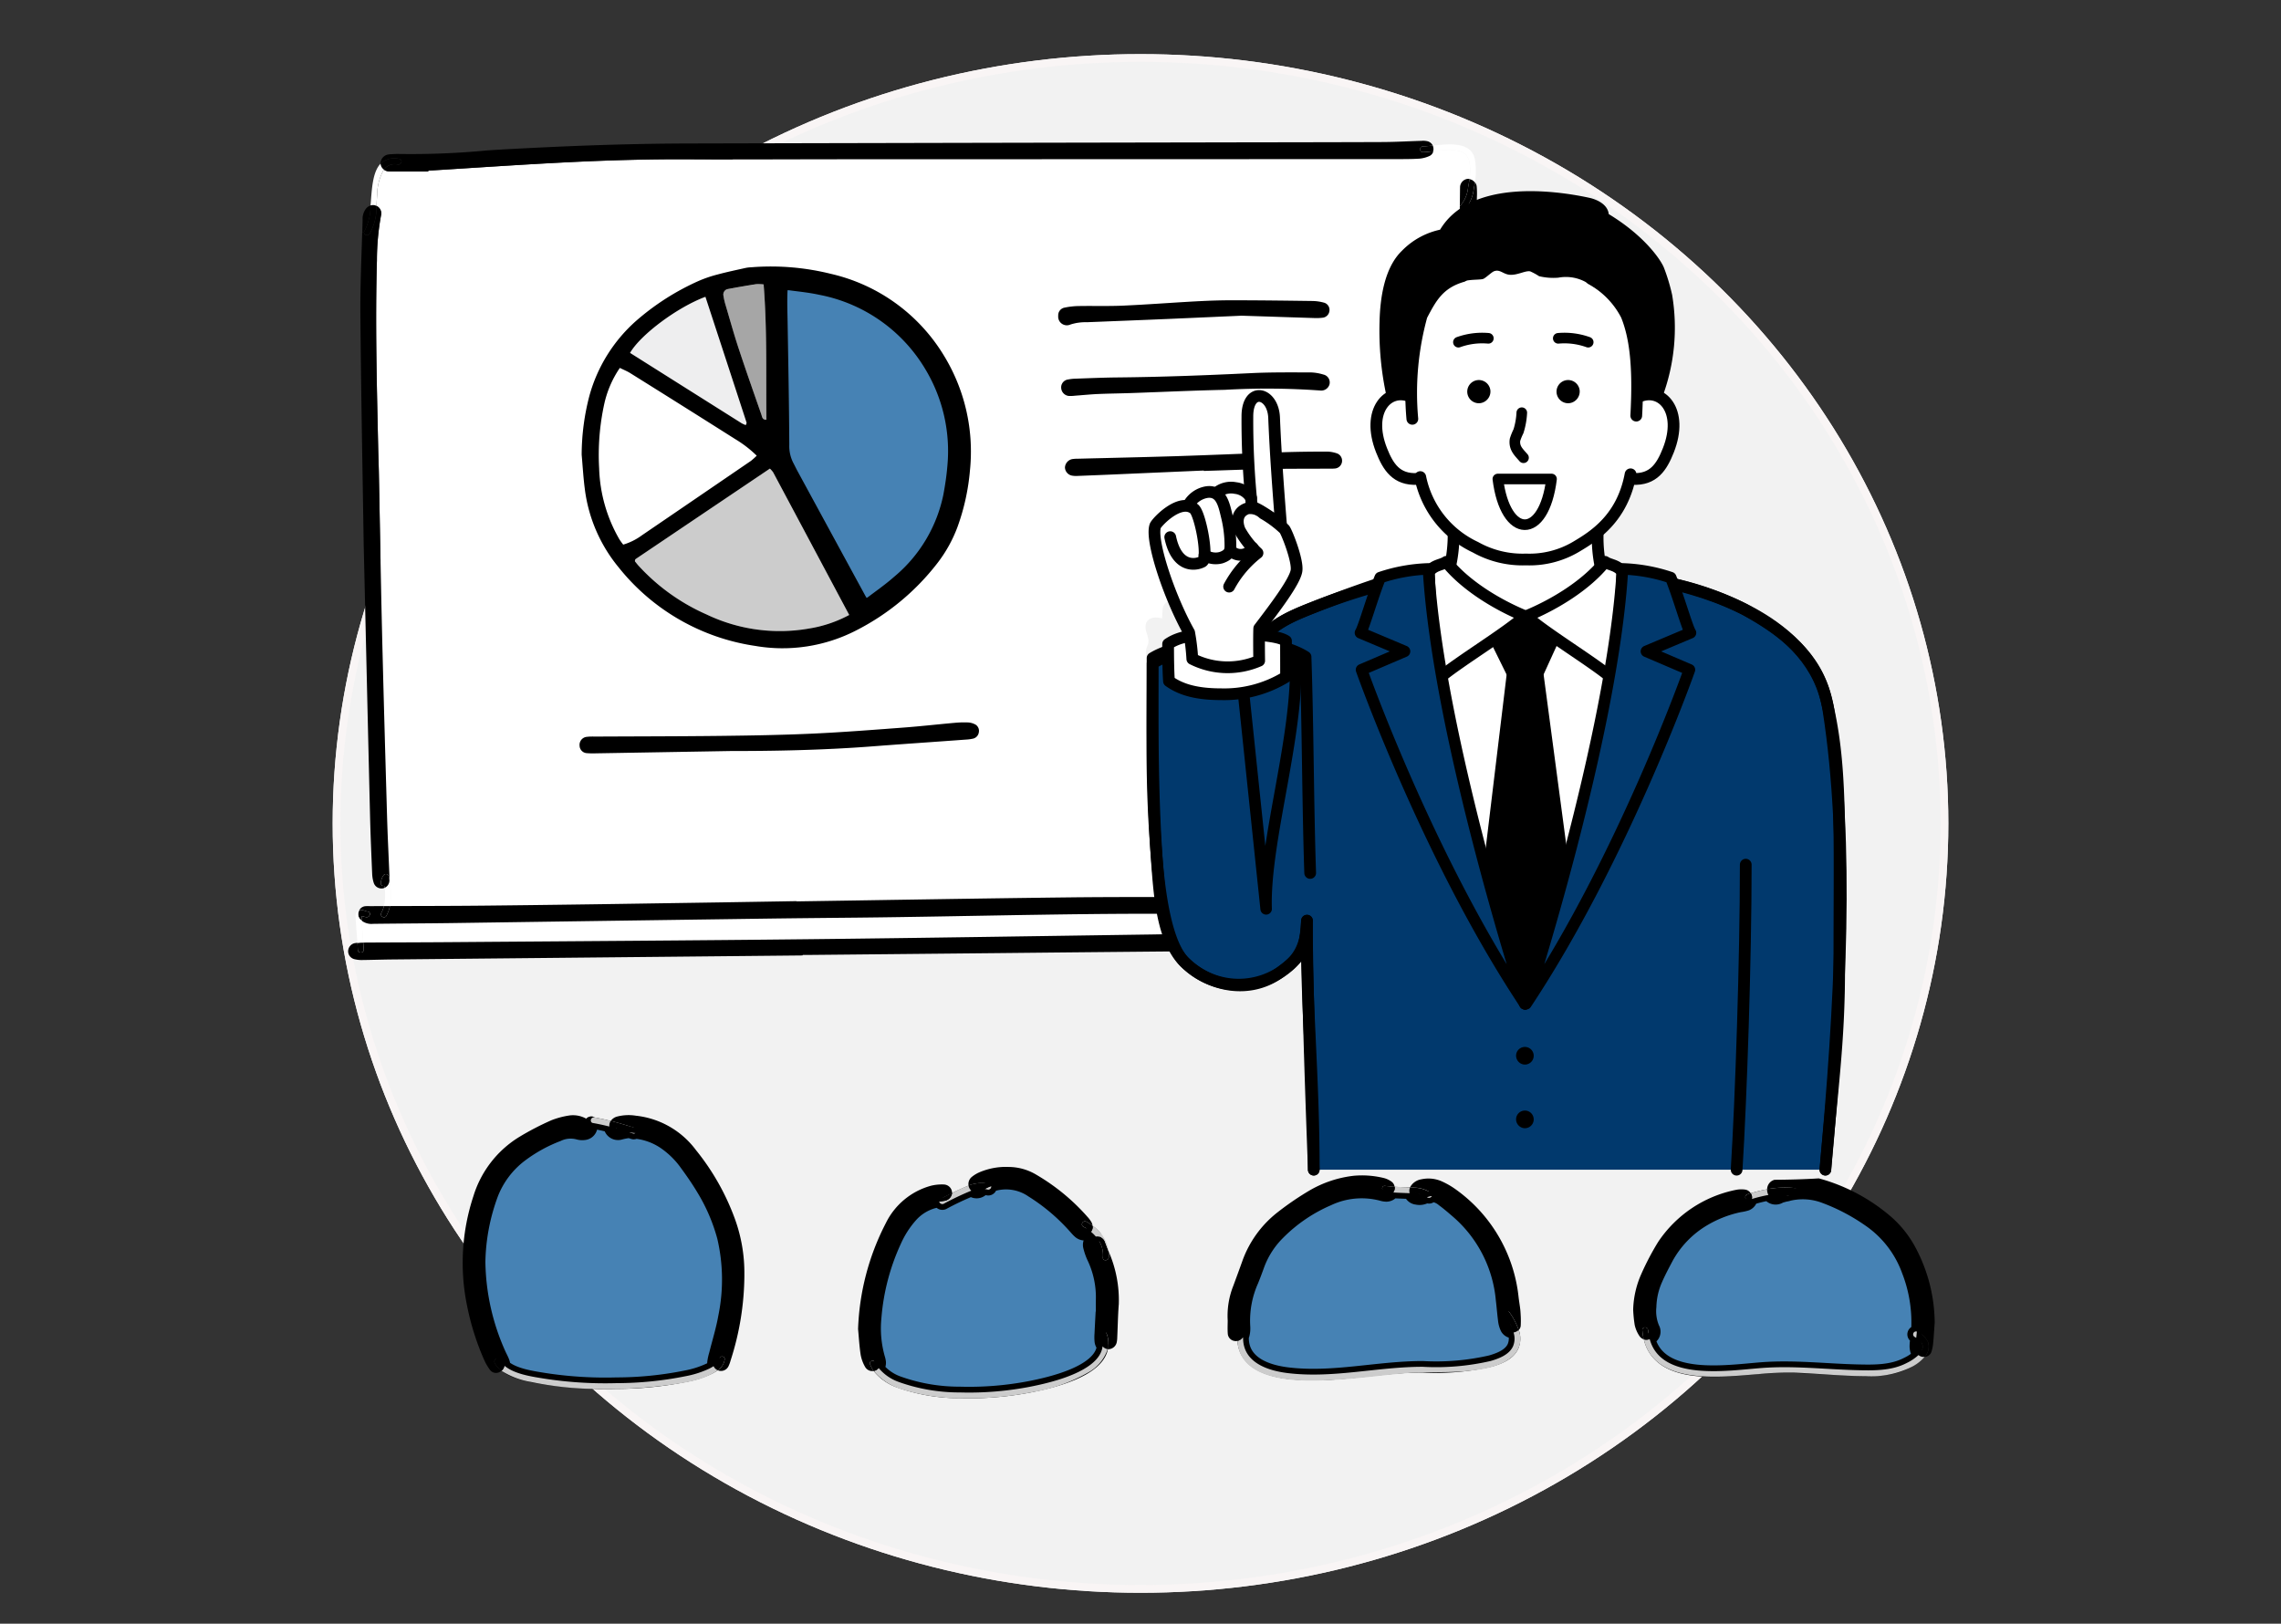 <svg xmlns="http://www.w3.org/2000/svg" xmlns:xlink="http://www.w3.org/1999/xlink" width="295" height="210" viewBox="0 0 295 210">
  <rect x="0" y="0" width="295" height="210" fill="#333333" stroke="none"/>
  <defs>
    <clipPath id="clip-path">
      <rect id="長方形_12089" data-name="長方形 12089" width="205.183" height="162.648" fill="none"/>
    </clipPath>
  </defs>
  <g id="グループ_7810" data-name="グループ 7810" transform="translate(-4306 -2302)">
    <rect id="長方形_12340" data-name="長方形 12340" width="295" height="210" transform="translate(4306 2302)" fill="none"/>
    <g id="グループ_7807" data-name="グループ 7807" transform="translate(3351.025 -736.5)">
      <g id="楕円形_22" data-name="楕円形 22" transform="translate(998 3045.5)" fill="#f2f2f2" stroke="#f9f5f5" stroke-width="1">
        <ellipse cx="104.475" cy="99.5" rx="104.475" ry="99.5" stroke="none"/>
        <ellipse cx="104.475" cy="99.5" rx="103.975" ry="99" fill="none"/>
      </g>
      <g id="グループ_7718" data-name="グループ 7718" transform="translate(1000 3056.709)">
        <g id="グループ_7654" data-name="グループ 7654" clip-path="url(#clip-path)">
          <path id="パス_35368" data-name="パス 35368" d="M52.8,37.8q-7.22-4.546-14.432-9.1c1.364-2.368,6.145-5.924,9.75-7.256q2.665,8.134,5.32,16.265c.025.077-.051.184-.1.335a4.261,4.261,0,0,1-.54-.245" transform="translate(-1.916 -1.261)" fill="#eeeeef"/>
          <path id="パス_35369" data-name="パス 35369" d="M54.545,42.573a7.16,7.16,0,0,1-.692.623q-7.069,4.837-14.148,9.658a7.858,7.858,0,0,1-2.432,1.216,7.291,7.291,0,0,1-.515-.717,19.5,19.5,0,0,1-2.6-9.137,30.854,30.854,0,0,1,.652-8.3,13.345,13.345,0,0,1,2.029-4.695c.521.258.954.429,1.342.672q6.8,4.255,13.582,8.538a15.028,15.028,0,0,1,2.78,2.144" transform="translate(-1.704 -1.837)" fill="#fff"/>
          <path id="パス_35370" data-name="パス 35370" d="M78.307,30.446a21.269,21.269,0,0,1,2.869,12.917c-.1,1.229-.289,2.456-.513,3.671a19.42,19.42,0,0,1-6.635,11.094c-1.083.96-2.28,1.794-3.439,2.671a6.41,6.41,0,0,1-.853.456c-.224-.36-.426-.651-.593-.96q-4.369-8.024-8.733-16.056c-.2-.363-.371-.738-.566-1.1a5.5,5.5,0,0,1-.589-2.667c-.029-5.31-.131-10.62-.22-15.93-.027-1.542-.089-3.081.034-4.717A4.373,4.373,0,0,1,60,19.748c1.34.179,2.693.311,4.009.6a21.168,21.168,0,0,1,14.3,10.093" transform="translate(-2.945 -1.161)" fill="#4682b4"/>
          <path id="パス_35371" data-name="パス 35371" d="M78.307,30.446a21.269,21.269,0,0,1,2.869,12.917c-.1,1.229-.289,2.456-.513,3.671a19.42,19.42,0,0,1-6.635,11.094c-1.083.96-2.28,1.794-3.439,2.671a6.41,6.41,0,0,1-.853.456c-.224-.36-.426-.651-.593-.96q-4.369-8.024-8.733-16.056c-.2-.363-.371-.738-.566-1.1a5.5,5.5,0,0,1-.589-2.667c-.029-5.31-.131-10.62-.22-15.93-.027-1.542-.089-3.081.034-4.717A4.373,4.373,0,0,1,60,19.748c1.34.179,2.693.311,4.009.6A21.168,21.168,0,0,1,78.307,30.446Z" transform="translate(-2.945 -1.161)" fill="none" stroke="#000" stroke-linecap="round" stroke-linejoin="round" stroke-width="1.488"/>
          <path id="パス_35372" data-name="パス 35372" d="M56.643,37.24c-.509.026-.542-.348-.631-.6-1-2.869-2.012-5.735-2.964-8.621-.614-1.858-1.136-3.746-1.691-5.623a8.8,8.8,0,0,1-.274-1.2.723.723,0,0,1,.526-.838q1.836-.344,3.681-.638a5.738,5.738,0,0,1,.994.03c.467,5.882.289,11.691.359,17.5" transform="translate(-2.55 -1.159)" fill="#a6a6a6"/>
          <path id="パス_35373" data-name="パス 35373" d="M66.754,63.978A16.414,16.414,0,0,1,61.4,65.757a21.912,21.912,0,0,1-13.094-1.843,26.239,26.239,0,0,1-8.8-6.306c-.173-.19-.327-.4-.466-.565a.7.7,0,0,1,.015-.188.261.261,0,0,1,.089-.124Q47.8,50.9,56.495,45.053a3.135,3.135,0,0,1,.424.486c3.261,6.1,6.514,12.209,9.835,18.439" transform="translate(-1.949 -2.651)" fill="#ccc"/>
          <path id="パス_35374" data-name="パス 35374" d="M210.508,154.68a18.179,18.179,0,0,1,1.216,7.84.378.378,0,0,0-.3.687c.072.041.144.085.213.128-.008.053-.013.1-.021.156a5.85,5.85,0,0,0-.087.924,2.147,2.147,0,0,0,.139.749,1.038,1.038,0,0,0,.268.393,6.062,6.062,0,0,1-1.514,1.022c-1.948,1.026-4.258.988-6.405.935-4.14-.1-8.19-.595-12.332-.284-4.4.329-13.054,1.76-14.517-3.75l.044-.019a1,1,0,0,0,.484-1.431,5.529,5.529,0,0,1-.4-2.712,9.143,9.143,0,0,1,.773-3.447c.41-.943.895-1.856,1.376-2.767a12.915,12.915,0,0,1,4.519-4.811,15.062,15.062,0,0,1,4.885-1.954,5.258,5.258,0,0,0,.908-.2,1.043,1.043,0,0,0,.625-.766,17.883,17.883,0,0,1,2.145-.523,1.119,1.119,0,0,0,1.353.422c.1-.028.182-.1.281-.132.219-.066.435-.126.654-.179h0a.507.507,0,0,0,.072-.006,2.263,2.263,0,0,0,.323-.083,7.786,7.786,0,0,1,4.3.222,25.517,25.517,0,0,1,5.928,3.068,13.436,13.436,0,0,1,5.062,6.513" transform="translate(-8.846 -8.512)" fill="#4682b4"/>
          <path id="パス_35375" data-name="パス 35375" d="M210.508,154.68a18.179,18.179,0,0,1,1.216,7.84.378.378,0,0,0-.3.687c.072.041.144.085.213.128-.008.053-.013.1-.021.156a5.85,5.85,0,0,0-.087.924,2.147,2.147,0,0,0,.139.749,1.038,1.038,0,0,0,.268.393,6.062,6.062,0,0,1-1.514,1.022c-1.948,1.026-4.258.988-6.405.935-4.14-.1-8.19-.595-12.332-.284-4.4.329-13.054,1.76-14.517-3.75l.044-.019a1,1,0,0,0,.484-1.431,5.529,5.529,0,0,1-.4-2.712,9.143,9.143,0,0,1,.773-3.447c.41-.943.895-1.856,1.376-2.767a12.915,12.915,0,0,1,4.519-4.811,15.062,15.062,0,0,1,4.885-1.954,5.258,5.258,0,0,0,.908-.2,1.043,1.043,0,0,0,.625-.766,17.883,17.883,0,0,1,2.145-.523,1.119,1.119,0,0,0,1.353.422c.1-.028.182-.1.281-.132.219-.066.435-.126.654-.179h0a.507.507,0,0,0,.072-.006,2.263,2.263,0,0,0,.323-.083,7.786,7.786,0,0,1,4.3.222,25.517,25.517,0,0,1,5.928,3.068A13.436,13.436,0,0,1,210.508,154.68Z" transform="translate(-8.846 -8.512)" fill="none" stroke="#000" stroke-linecap="round" stroke-linejoin="round" stroke-width="1.488"/>
          <path id="パス_35376" data-name="パス 35376" d="M156.8,162.627a2.538,2.538,0,0,1-.065,1.786c-.492,1.1-1.834,1.594-2.909,1.907a31.3,31.3,0,0,1-8.76.749c-5.83-.009-11.564,1.519-17.419.821-2.653-.316-5.78-1.365-5.824-4.48a.361.361,0,0,0-.042-.169,1,1,0,0,0,.135-.309,3.369,3.369,0,0,0,.091-1.067,12.543,12.543,0,0,1,1.062-5.871c.272-.668.524-1.344.768-2.023a11.21,11.21,0,0,1,2.664-4.135,20.4,20.4,0,0,1,6.392-4.344,10,10,0,0,1,6.844-.621,2.494,2.494,0,0,0,.61.1,1.1,1.1,0,0,0,.88-.45c.6.04,1.2.056,1.807.083.1,0,.211.008.325.009a1.048,1.048,0,0,0,.9.74,1.749,1.749,0,0,0,1.06-.092,1.988,1.988,0,0,1,.279-.145l.008.006a.408.408,0,0,0,.625-.134,2.5,2.5,0,0,1,1.376.595c.625.457,1.214.969,1.805,1.474a16.946,16.946,0,0,1,5.833,11.279c.076.632.135,1.265.2,1.9.03.292.065.582.1.872a3.35,3.35,0,0,0,.3,1.022.989.989,0,0,0,.954.5" transform="translate(-6.081 -8.503)" fill="#4682b4"/>
          <path id="パス_35377" data-name="パス 35377" d="M156.8,162.627a2.538,2.538,0,0,1-.065,1.786c-.492,1.1-1.834,1.594-2.909,1.907a31.3,31.3,0,0,1-8.76.749c-5.83-.009-11.564,1.519-17.419.821-2.653-.316-5.78-1.365-5.824-4.48a.361.361,0,0,0-.042-.169,1,1,0,0,0,.135-.309,3.369,3.369,0,0,0,.091-1.067,12.543,12.543,0,0,1,1.062-5.871c.272-.668.524-1.344.768-2.023a11.21,11.21,0,0,1,2.664-4.135,20.4,20.4,0,0,1,6.392-4.344,10,10,0,0,1,6.844-.621,2.494,2.494,0,0,0,.61.1,1.1,1.1,0,0,0,.88-.45c.6.04,1.2.056,1.807.083.1,0,.211.008.325.009a1.048,1.048,0,0,0,.9.74,1.749,1.749,0,0,0,1.06-.092,1.988,1.988,0,0,1,.279-.145l.008.006a.408.408,0,0,0,.625-.134,2.5,2.5,0,0,1,1.376.595c.625.457,1.214.969,1.805,1.474a16.946,16.946,0,0,1,5.833,11.279c.076.632.135,1.265.2,1.9.03.292.065.582.1.872a3.35,3.35,0,0,0,.3,1.022A.989.989,0,0,0,156.8,162.627Z" transform="translate(-6.081 -8.503)" fill="none" stroke="#000" stroke-linecap="round" stroke-linejoin="round" stroke-width="1.488"/>
          <path id="パス_35378" data-name="パス 35378" d="M100.28,150.154a1.081,1.081,0,0,0-.9,1.3,7.737,7.737,0,0,0,.57,1.6,11.856,11.856,0,0,1,1.079,5.248c-.011.567,0,1.133,0,1.7h-.036c-.049.926-.1,1.85-.143,2.776a5.792,5.792,0,0,0,.009.926,1.174,1.174,0,0,0,.293.642c-.372,3.311-6.937,4.743-9.354,5.222a41.548,41.548,0,0,1-9.1.742,23.275,23.275,0,0,1-7.834-1.329,5.975,5.975,0,0,1-2.677-1.835,1.156,1.156,0,0,0,.19-.856,3.1,3.1,0,0,0-.108-.45,13.94,13.94,0,0,1-.462-5.2,29.018,29.018,0,0,1,2.626-9.965,12.453,12.453,0,0,1,2.014-3.11,5.951,5.951,0,0,1,2.858-1.8,5.113,5.113,0,0,1,.716-.134.422.422,0,0,0,.574.292,37.674,37.674,0,0,1,3.58-1.7,1.1,1.1,0,0,0,1.343.023c.133-.085.268-.162.4-.233a2.576,2.576,0,0,1,.355.07.378.378,0,0,0,.466-.444,5.825,5.825,0,0,1,5.224.695A25.288,25.288,0,0,1,97.3,148.8c.249.264.471.553.741.794a1.122,1.122,0,0,0,1.427.115,1.079,1.079,0,0,0,.184-.175,5.109,5.109,0,0,1,.627.619" transform="translate(-3.582 -8.43)" fill="#4682b4"/>
          <path id="パス_35379" data-name="パス 35379" d="M100.28,150.154a1.081,1.081,0,0,0-.9,1.3,7.737,7.737,0,0,0,.57,1.6,11.856,11.856,0,0,1,1.079,5.248c-.011.567,0,1.133,0,1.7h-.036c-.049.926-.1,1.85-.143,2.776a5.792,5.792,0,0,0,.009.926,1.174,1.174,0,0,0,.293.642c-.372,3.311-6.937,4.743-9.354,5.222a41.548,41.548,0,0,1-9.1.742,23.275,23.275,0,0,1-7.834-1.329,5.975,5.975,0,0,1-2.677-1.835,1.156,1.156,0,0,0,.19-.856,3.1,3.1,0,0,0-.108-.45,13.94,13.94,0,0,1-.462-5.2,29.018,29.018,0,0,1,2.626-9.965,12.453,12.453,0,0,1,2.014-3.11,5.951,5.951,0,0,1,2.858-1.8,5.113,5.113,0,0,1,.716-.134.422.422,0,0,0,.574.292,37.674,37.674,0,0,1,3.58-1.7,1.1,1.1,0,0,0,1.343.023c.133-.085.268-.162.4-.233a2.576,2.576,0,0,1,.355.07.378.378,0,0,0,.466-.444,5.825,5.825,0,0,1,5.224.695A25.288,25.288,0,0,1,97.3,148.8c.249.264.471.553.741.794a1.122,1.122,0,0,0,1.427.115,1.079,1.079,0,0,0,.184-.175A5.109,5.109,0,0,1,100.28,150.154Z" transform="translate(-3.582 -8.43)" fill="none" stroke="#000" stroke-linecap="round" stroke-linejoin="round" stroke-width="1.488"/>
          <path id="パス_35380" data-name="パス 35380" d="M32.552,134.97c.714.124,1.423.279,2.124.456,0,.038.011.077.019.115a1.128,1.128,0,0,0,1.435.841,7.139,7.139,0,0,1,1.123-.213c.152.047.306.1.458.147a.328.328,0,0,0,.338-.064,8.028,8.028,0,0,1,3.563,1.259,11.259,11.259,0,0,1,2.708,2.545c.827,1.124,1.636,2.268,2.35,3.463a23.8,23.8,0,0,1,2.689,6.234,23.923,23.923,0,0,1,.139,10.285c-.285,1.619-.781,3.2-1.18,4.8a6.8,6.8,0,0,0-.234,1.05,1.128,1.128,0,0,0,.074.533,5.633,5.633,0,0,1-.572.324,12.608,12.608,0,0,1-3.04.971,45.471,45.471,0,0,1-8.948.9,51.5,51.5,0,0,1-9.354-.587c-1.5-.247-3.85-.559-5.144-1.675a1.093,1.093,0,0,0-.061-.484c-.12-.341-.3-.657-.452-.986A29.8,29.8,0,0,1,17.9,152.89a26.392,26.392,0,0,1,1.638-8.632,11.352,11.352,0,0,1,3.781-5.022,19.4,19.4,0,0,1,4.76-2.626,3.663,3.663,0,0,1,2.584-.228,2,2,0,0,0,.771.047,1.061,1.061,0,0,0,.954-.879,1.017,1.017,0,0,0-.131-.668l.084-.026a.324.324,0,0,0,.209.115" transform="translate(-0.894 -7.934)" fill="#4682b4"/>
          <path id="パス_35381" data-name="パス 35381" d="M32.552,134.97c.714.124,1.423.279,2.124.456,0,.038.011.077.019.115a1.128,1.128,0,0,0,1.435.841,7.139,7.139,0,0,1,1.123-.213c.152.047.306.1.458.147a.328.328,0,0,0,.338-.064,8.028,8.028,0,0,1,3.563,1.259,11.259,11.259,0,0,1,2.708,2.545c.827,1.124,1.636,2.268,2.35,3.463a23.8,23.8,0,0,1,2.689,6.234,23.923,23.923,0,0,1,.139,10.285c-.285,1.619-.781,3.2-1.18,4.8a6.8,6.8,0,0,0-.234,1.05,1.128,1.128,0,0,0,.074.533,5.633,5.633,0,0,1-.572.324,12.608,12.608,0,0,1-3.04.971,45.471,45.471,0,0,1-8.948.9,51.5,51.5,0,0,1-9.354-.587c-1.5-.247-3.85-.559-5.144-1.675a1.093,1.093,0,0,0-.061-.484c-.12-.341-.3-.657-.452-.986A29.8,29.8,0,0,1,17.9,152.89a26.392,26.392,0,0,1,1.638-8.632,11.352,11.352,0,0,1,3.781-5.022,19.4,19.4,0,0,1,4.76-2.626,3.663,3.663,0,0,1,2.584-.228,2,2,0,0,0,.771.047,1.061,1.061,0,0,0,.954-.879,1.017,1.017,0,0,0-.131-.668l.084-.026A.324.324,0,0,0,32.552,134.97Z" transform="translate(-0.894 -7.934)" fill="none" stroke="#000" stroke-linecap="round" stroke-linejoin="round" stroke-width="1.488"/>
          <path id="パス_35382" data-name="パス 35382" d="M116.132,84.455a1.169,1.169,0,0,0,1.657,1.207c.637-.22,1.265-.467,1.913-.64,1.809-.48,3.627-.928,5.44-1.393a5.253,5.253,0,0,0,.891-.275,1.044,1.044,0,0,0,.251-1.862,2.943,2.943,0,0,0-.5-.3c0-.64.009-1.144,0-1.649-.025-.981-.065-1.96-.091-2.94a8.67,8.67,0,0,1,.424-2.9c.467-1.474.914-2.957,1.362-4.437a12.686,12.686,0,0,0,.511-4.743,3.793,3.793,0,0,0-.26-1.2,1.52,1.52,0,0,0-2.193-.8,4.146,4.146,0,0,0-1.2.954,20.818,20.818,0,0,0-2.894,4.757,2.274,2.274,0,0,0-.15.44l-.827-.045a.624.624,0,0,0-.082-.516,5.936,5.936,0,0,0-.743-.785q-2.847-2.651-5.7-5.293c-.8-.742-1.577-1.5-2.4-2.219a10.8,10.8,0,0,0-1.387-1,1.739,1.739,0,0,0-1.64-.207c-.591.241-.547.821-.678,1.353a10.664,10.664,0,0,0-1.034-.32,1.068,1.068,0,0,0-1.357.919,12.076,12.076,0,0,0-.074,1.286,5.015,5.015,0,0,0-.77-.119c-.961,0-1.48.542-1.37,1.455.049.4.239.789.31,1.193a1.5,1.5,0,0,1-.017.887,2.126,2.126,0,0,0,.306,2.458,36.5,36.5,0,0,0,2.335,2.9c2.7,3,5.442,5.976,8.165,8.964.209.23.384.489.589.723a8.728,8.728,0,0,1,1.233,2.812,2.471,2.471,0,0,1-.015,1.327M1.941,102.471c-.034-.508-.067-1.018-.089-1.527a2.086,2.086,0,0,0,1.45.4c3.384-.045,6.77-.053,10.154-.1q20.154-.277,40.31-.57c4.009-.056,8.021-.092,12.032-.132,15.728-.156,31.451-.691,47.184-.437a4.845,4.845,0,0,0,1.081-.1.943.943,0,0,0,.694-.766.881.881,0,0,0-.361-.958,2.093,2.093,0,0,0-.847-.346,7.639,7.639,0,0,0-1.246-.055c-6.407.009-12.813-.028-19.218.047-11.667.136-23.332.339-35,.514a.18.18,0,0,1,0-.032q-8.827.141-17.654.28-11.25.164-22.5.3c-4.144.043-8.288.045-12.433.056a9.342,9.342,0,0,0-.068-3.335c.019-.322-.006-.648-.017-.969C5.32,92.373,5.2,90,5.13,87.631c-.228-7.94-.458-15.881-.648-23.823C4.315,56.845,4.2,49.883,4.064,42.92c-.021-1.032-.065-2.063-.086-3.095-.175-8.1-.393-16.194-.163-24.293a32.722,32.722,0,0,1,.534-5.839,1.059,1.059,0,0,0-.591-1.2c.027-.5.046-.984.087-1.431A6.7,6.7,0,0,1,4.712,3.8a1.175,1.175,0,0,0,.581.228,2.911,2.911,0,0,0,.314.013q2.42,0,4.843,0V3.933l.467-.028c5.875-.36,11.747-.772,17.626-1.062,5.2-.256,10.411-.41,15.623-.38,6.983.04,13.964,0,20.947-.006q35.249-.011,70.5-.021c.99,0,1.982.006,2.968-.055a3.952,3.952,0,0,0,1.342-.344.868.868,0,0,0,.505-.619c1.866-.23,4.287-.529,4.678,1.384a6.727,6.727,0,0,1,.013,2.2.793.793,0,0,0-.146-.017,1.116,1.116,0,0,0-1.075,1.1c0,.1,0,.207-.006.311-.006.719-.019,1.438-.027,2.157a.287.287,0,0,0,0,.237c0,.493-.006.984,0,1.476q.208,21.371.428,42.742c.009.93-.013,1.862.061,2.786.12,1.489.287,2.976.477,4.457a2.109,2.109,0,0,0,.27.742c.1,1.09.165,2.185.2,3.279a25.614,25.614,0,0,1-.034,2.7c-.027.367-.028,1.395-.409,1.628a.385.385,0,0,0,.215.708,15.965,15.965,0,0,0-3.223,4.772,51.569,51.569,0,0,0-2.037,5.182A136.421,136.421,0,0,0,135.786,96.1a7.7,7.7,0,0,1-.169.911c-.1.312,0,.7-.384,1.022a6.082,6.082,0,0,1-.435-.664c-.621-1.3-1.319-2.583-1.824-3.93-.922-2.462-1.725-4.967-2.582-7.454a11.24,11.24,0,0,0-.483-1.3,1.094,1.094,0,0,0-1.421-.621c-.454.107-.9.254-1.353.354-3,.661-5.993,1.312-8.99,1.973a4.485,4.485,0,0,0-.891.26,1.053,1.053,0,0,0-.642,1.257,1.09,1.09,0,0,0,.241.439q-.094.311-.16.627a.808.808,0,0,0-.249.032.379.379,0,0,0,.116.742,22.245,22.245,0,0,0-.124,2.85.376.376,0,0,0,.317.36c.12,2.054.236,4.107.4,6.157.133,1.672.249,3.356.5,5.015a30.82,30.82,0,0,0-3.05-.5.966.966,0,0,0-.77-.751,14.466,14.466,0,0,0-2.472-.286c-2.449.006-4.9.094-7.346.13-14.743.211-29.485.45-44.23.61-15.422.169-30.843.262-46.265.38-3.751.03-7.5.032-11.255.055-.074,0-.148,0-.222,0-.032-.433-.076-.866-.106-1.3m126.673-60.8a.977.977,0,0,0-.58-1.143,4.173,4.173,0,0,0-1.361-.254c-1.927,0-3.853.023-5.776.088-4.528.152-9.05.354-13.577.5-4.268.136-8.535.224-12.8.333a4.856,4.856,0,0,0-.777.049,1.17,1.17,0,0,0-.946,1.082,1.116,1.116,0,0,0,.954,1.062,2.98,2.98,0,0,0,.621.034q2.183-.082,4.368-.177,6.005-.26,12.011-.523a.491.491,0,0,1,0,.053c2.706-.083,5.412-.194,8.117-.243s5.414-.038,8.119-.053a5.947,5.947,0,0,0,.777-.023.974.974,0,0,0,.849-.785M127,31.619a1.039,1.039,0,0,0-.781-1.312,6.128,6.128,0,0,0-1.684-.277c-2.552,0-5.106-.03-7.654.094-5.775.28-11.549.5-17.333.557-1.769.017-3.538.1-5.309.156a6.355,6.355,0,0,0-1.085.117,1.025,1.025,0,0,0-.838,1.131,1.1,1.1,0,0,0,1.02.992,4.9,4.9,0,0,0,.777-.038c.986-.072,1.97-.173,2.957-.216,1.4-.062,2.812-.073,4.216-.122,4.061-.139,8.119-.333,12.18-.42a95.853,95.853,0,0,1,12.326.088A1.113,1.113,0,0,0,127,31.619m0-9.511a.97.97,0,0,0-.673-1.092,5.994,5.994,0,0,0-1.528-.224c-3.487-.047-6.972-.088-10.458-.092-1.56,0-3.122.058-4.68.143-3.116.169-6.229.412-9.347.55-1.921.087-3.848.019-5.773.055a9.514,9.514,0,0,0-1.847.215,1,1,0,0,0-.766,1.039,1.119,1.119,0,0,0,1.57,1.135,6.321,6.321,0,0,1,2.138-.3q5.224-.209,10.449-.422c3.481-.149,6.962-.307,9.558-.422,3.7.122,6.508.218,9.316.3a6.8,6.8,0,0,0,1.239-.049.993.993,0,0,0,.8-.838M81.65,76.612a.952.952,0,0,0-.469-1.06,2.228,2.228,0,0,0-.878-.25,12.734,12.734,0,0,0-1.716.043c-2.229.2-4.454.452-6.685.619-3.943.294-7.889.606-11.84.785s-7.91.243-11.866.29c-5.415.062-10.831.06-16.246.09a6.328,6.328,0,0,0-1.087.045,1.043,1.043,0,0,0-.836,1.139.989.989,0,0,0,.865.949,9.46,9.46,0,0,0,1.245.03c5.415-.09,10.829-.184,17.46-.3,5.294.008,11.8-.1,18.293-.6,4.047-.312,8.1-.585,12.148-.881a5.053,5.053,0,0,0,.923-.132.97.97,0,0,0,.69-.77M80.514,42.656a23.793,23.793,0,0,0-3.382-14.821A23.139,23.139,0,0,0,62.514,17.281a32.1,32.1,0,0,0-10.225-.853,5.036,5.036,0,0,0-.773.085c-1.216.273-2.438.527-3.641.851a16.167,16.167,0,0,0-2.5.856,32.124,32.124,0,0,0-8.095,5.191A20.041,20.041,0,0,0,31.3,33.019,30.315,30.315,0,0,0,30.3,40.68c.127,1.436.209,2.878.391,4.307A19.8,19.8,0,0,0,35.08,55.247,27.746,27.746,0,0,0,52.747,65.408a20.79,20.79,0,0,0,13.041-2A31.054,31.054,0,0,0,76.26,54.749a17.792,17.792,0,0,0,2.634-4.715,28.6,28.6,0,0,0,1.621-7.377" transform="translate(-0.092 -0.074)" fill="#fff"/>
          <path id="パス_35383" data-name="パス 35383" d="M214.987,165.011a1.93,1.93,0,0,1-.448,1.9c-.027,0-.053,0-.082,0a1.013,1.013,0,0,1-.707-.243,2.391,2.391,0,0,0,.355-.454c.471-.794.009-1.346-.654-1.769.034-.273.063-.544.084-.815a.35.35,0,0,1,.087.038,2.771,2.771,0,0,1,1.364,1.338" transform="translate(-10.657 -9.628)"/>
          <path id="パス_35384" data-name="パス 35384" d="M213.446,164.5c.663.424,1.125.975.654,1.769a2.389,2.389,0,0,1-.355.454,1.038,1.038,0,0,1-.268-.393,2.145,2.145,0,0,1-.139-.749,5.846,5.846,0,0,1,.087-.924c.008-.053.013-.1.021-.156" transform="translate(-10.651 -9.679)"/>
          <path id="パス_35385" data-name="パス 35385" d="M213.515,163.634c-.021.271-.049.542-.084.815-.068-.043-.141-.087-.213-.128a.378.378,0,0,1,.3-.687" transform="translate(-10.636 -9.627)" fill="#ccc"/>
          <path id="パス_35386" data-name="パス 35386" d="M195.746,144.977c.131-.032.262-.062.4-.088a2.254,2.254,0,0,1-.323.083.508.508,0,0,1-.072.006" transform="translate(-9.773 -8.525)" fill="#ccc"/>
          <path id="パス_35387" data-name="パス 35387" d="M195.234,144.651a.406.406,0,0,0,.39.312c-.219.053-.435.113-.654.179-.1.028-.184.1-.281.132a1.119,1.119,0,0,1-1.353-.422,12.827,12.827,0,0,1,1.9-.2" transform="translate(-9.653 -8.511)"/>
          <path id="パス_35388" data-name="パス 35388" d="M214.827,161.31c-.074,1.011-.12,1.835-.2,2.656a5.019,5.019,0,0,1-.222,1.058.962.962,0,0,1-.88.649,1.93,1.93,0,0,0,.448-1.9,2.771,2.771,0,0,0-1.364-1.338.35.35,0,0,0-.087-.038,18.178,18.178,0,0,0-1.216-7.84,13.436,13.436,0,0,0-5.062-6.513,25.518,25.518,0,0,0-5.928-3.068,7.786,7.786,0,0,0-4.3-.222,3.063,3.063,0,0,1,.661-.171.377.377,0,0,0,0-.753,12.41,12.41,0,0,0-3.515.162,1.279,1.279,0,0,1,.583-1.06,1.306,1.306,0,0,1,.372-.164c1.913-.013,3.831-.062,5.738-.183.066.021.133.04.2.056a23.92,23.92,0,0,1,8.771,4.6,14.052,14.052,0,0,1,3.529,4.3,20.938,20.938,0,0,1,2.478,9.775" transform="translate(-9.644 -8.389)"/>
          <path id="パス_35389" data-name="パス 35389" d="M193.251,144.647a1.433,1.433,0,0,1-.093-.582,12.41,12.41,0,0,1,3.515-.162.377.377,0,0,1,0,.753,3.062,3.062,0,0,0-.661.171c-.133.026-.264.056-.4.088h0a.405.405,0,0,1-.39-.312,12.823,12.823,0,0,0-1.9.2,1.02,1.02,0,0,1-.076-.158" transform="translate(-9.644 -8.463)"/>
          <path id="パス_35390" data-name="パス 35390" d="M191.1,145.131a.941.941,0,0,0-.175-.531,18.7,18.7,0,0,1,2.124-.521,1.433,1.433,0,0,0,.093.582,1.02,1.02,0,0,0,.076.158,17.884,17.884,0,0,0-2.145.523,1.085,1.085,0,0,0,.027-.211" transform="translate(-9.532 -8.477)" fill="#ccc"/>
          <path id="パス_35391" data-name="パス 35391" d="M190.654,145.5c-.467.151-.665-.576-.2-.727q.217-.071.433-.135a.94.94,0,0,1,.175.531,1.085,1.085,0,0,1-.027.211c-.127.04-.253.079-.38.12" transform="translate(-9.496 -8.51)"/>
          <path id="パス_35392" data-name="パス 35392" d="M177.13,164.657c1.463,5.51,10.122,4.079,14.517,3.75,4.142-.311,8.192.183,12.332.284,2.147.053,4.458.09,6.405-.935a6.061,6.061,0,0,0,1.514-1.022,1.013,1.013,0,0,0,.707.243c.029,0,.055,0,.082,0a5.5,5.5,0,0,1-1.533,1.223,11.881,11.881,0,0,1-6.065,1.263c-3.086-.009-6.172-.337-9.254-.454a40.235,40.235,0,0,0-4.593.185c-4.88.38-13.436,1.5-14.878-4.495a1.086,1.086,0,0,0,.766-.038" transform="translate(-8.805 -9.688)" fill="#ccc"/>
          <path id="パス_35393" data-name="パス 35393" d="M177.586,162a1,1,0,0,1-.485,1.431.424.424,0,0,1-.044.019,6.379,6.379,0,0,1-.188-1.137c-.038-.48-.8-.484-.76,0a7.505,7.505,0,0,0,.182,1.175,1.09,1.09,0,0,1-.566-.44,4.187,4.187,0,0,1-.6-1.4,16.9,16.9,0,0,1-.2-1.993A12.133,12.133,0,0,1,175.994,155a34.823,34.823,0,0,1,2.157-4.1,15.837,15.837,0,0,1,10.073-6.741,3.533,3.533,0,0,1,1.235-.026,1.019,1.019,0,0,1,.665.463q-.217.065-.433.136c-.464.151-.266.877.2.727.127-.041.253-.081.38-.12a1.043,1.043,0,0,1-.625.766,5.261,5.261,0,0,1-.908.2,15.062,15.062,0,0,0-4.885,1.954,12.916,12.916,0,0,0-4.519,4.811c-.481.911-.965,1.824-1.376,2.767a9.143,9.143,0,0,0-.773,3.447,5.528,5.528,0,0,0,.4,2.712" transform="translate(-8.733 -8.478)"/>
          <path id="パス_35394" data-name="パス 35394" d="M176.932,163.426a6.369,6.369,0,0,0,.188,1.137,1.086,1.086,0,0,1-.766.038,7.505,7.505,0,0,1-.182-1.175c-.038-.484.722-.48.76,0" transform="translate(-8.796 -9.594)"/>
          <path id="パス_35395" data-name="パス 35395" d="M158.577,163.584a7.96,7.96,0,0,0-1.21-2.253.355.355,0,0,1-.065-.151.4.4,0,0,1,.72-.23,8.748,8.748,0,0,1,1.214,2.321,1.293,1.293,0,0,1-.551.294.548.548,0,0,1-.108.019" transform="translate(-7.854 -9.46)"/>
          <path id="パス_35396" data-name="パス 35396" d="M157.323,162.086c-.038-.29-.072-.58-.1-.872l.078-.009a.355.355,0,0,0,.065.151,7.959,7.959,0,0,1,1.21,2.253.988.988,0,0,1-.954-.5,3.349,3.349,0,0,1-.3-1.022" transform="translate(-7.85 -9.485)"/>
          <path id="パス_35397" data-name="パス 35397" d="M144.721,143.477a2.046,2.046,0,0,1,1.307-.774,4.275,4.275,0,0,1,2.6.256,10.31,10.31,0,0,1,1.75.994,19.647,19.647,0,0,1,8.214,14.016c.061.51.15,1.02.211,1.53.036.307.046.617.068.975a11.8,11.8,0,0,1-.008,1.184.844.844,0,0,1-.262.544,8.748,8.748,0,0,0-1.214-2.321.4.4,0,0,0-.72.23l-.078.009c-.068-.631-.127-1.263-.2-1.9a16.946,16.946,0,0,0-5.833-11.279c-.591-.5-1.18-1.016-1.805-1.474a2.5,2.5,0,0,0-1.376-.595.311.311,0,0,0-.087-.4,4.028,4.028,0,0,0-2.328-.689c-.135-.011-.27-.023-.4-.032a1.2,1.2,0,0,1,.169-.28" transform="translate(-7.217 -8.391)"/>
          <path id="パス_35398" data-name="パス 35398" d="M152.616,64.618q-.066-.74-.158-1.478c-.059-.482.7-.476.76,0,.086.687.158,1.38.215,2.072a.82.82,0,0,1-.673-.361c-.049-.075-.1-.152-.144-.233" transform="translate(-7.612 -3.694)"/>
          <path id="パス_35399" data-name="パス 35399" d="M152.6,73.529q.328-.33.675-.642a1.4,1.4,0,0,1-.505.585.368.368,0,0,1-.169.056" transform="translate(-7.619 -4.288)"/>
          <path id="パス_35400" data-name="パス 35400" d="M153.25,72.407q-.348.311-.675.642a.385.385,0,0,1-.215-.708c.38-.233.382-1.261.408-1.628a25.61,25.61,0,0,0,.034-2.7c-.036-1.094-.1-2.189-.2-3.279.046.081.1.158.144.233a.821.821,0,0,0,.673.361c.108,1.259.167,2.524.163,3.784a8.323,8.323,0,0,1-.333,3.3" transform="translate(-7.598 -3.809)" fill="#fff"/>
          <path id="パス_35401" data-name="パス 35401" d="M151.324,10.533c-.006-.491,0-.983,0-1.476a.412.412,0,0,0,.64.169,4.868,4.868,0,0,0,1.174-2.709c.057-.267.106-.538.146-.813a1.028,1.028,0,0,1,.224.508,9.665,9.665,0,0,1,.029,1.389c-.017,1.239-.072,2.477-.063,3.714q.083,10.608.188,21.216h.065c.066,6.246.122,12.493.211,18.739.032,2.217.141,4.437.241,6.654.028.614.171,1.224.239,1.837a7.428,7.428,0,0,1,.063,1.231,1.008,1.008,0,0,1-.8.843,1.176,1.176,0,0,1-.3.019c-.057-.693-.129-1.385-.215-2.072-.059-.476-.819-.482-.76,0s.114.984.158,1.478a2.108,2.108,0,0,1-.27-.742c-.19-1.481-.357-2.968-.477-4.457-.074-.924-.051-1.856-.061-2.786q-.217-21.371-.428-42.742" transform="translate(-7.555 -0.336)"/>
          <path id="パス_35402" data-name="パス 35402" d="M151.964,9.2a.412.412,0,0,1-.64-.169c0-.079,0-.158,0-.237a.349.349,0,0,1,.1-.126,4.23,4.23,0,0,0,.979-2.375c.067-.339.131-.695.177-1.054a1.207,1.207,0,0,1,.7.44c-.04.275-.089.546-.146.813A4.868,4.868,0,0,1,151.964,9.2" transform="translate(-7.555 -0.308)"/>
          <path id="パス_35403" data-name="パス 35403" d="M152.582,5.236c-.046.36-.11.715-.177,1.054a4.23,4.23,0,0,1-.979,2.375.349.349,0,0,0-.1.126c.008-.719.021-1.438.027-2.157,0-.1.008-.207.006-.311a1.116,1.116,0,0,1,1.076-1.1.793.793,0,0,1,.146.017" transform="translate(-7.555 -0.307)"/>
          <path id="パス_35404" data-name="パス 35404" d="M151.327,9.015c0,.079,0,.158,0,.237a.287.287,0,0,1,0-.237" transform="translate(-7.554 -0.53)" fill="#fff"/>
          <path id="パス_35405" data-name="パス 35405" d="M147.644.651c2.164-.224,5.073-.57,5.474,1.907A9.368,9.368,0,0,1,153.1,5.4a1.207,1.207,0,0,0-.7-.44,6.727,6.727,0,0,0-.013-2.2c-.391-1.912-2.812-1.613-4.678-1.384a1.2,1.2,0,0,0,.019-.416,1.088,1.088,0,0,0-.082-.307" transform="translate(-7.372 -0.029)" fill="#fff"/>
          <path id="パス_35406" data-name="パス 35406" d="M147.557.661a1.088,1.088,0,0,1,.082.307,1.2,1.2,0,0,1-.019.416c-.509.062-.979.12-1.353.126a.377.377,0,0,1,0-.753c.371-.006.811-.049,1.29-.1" transform="translate(-7.284 -0.039)"/>
          <path id="パス_35407" data-name="パス 35407" d="M146.852,145.147a1.464,1.464,0,0,1,.633-.128.408.408,0,0,1-.625.134l-.008-.006" transform="translate(-7.332 -8.532)" fill="#ccc"/>
          <path id="パス_35408" data-name="パス 35408" d="M146.734,145.124a1.984,1.984,0,0,0-.279.145,1.749,1.749,0,0,1-1.06.092,1.048,1.048,0,0,1-.9-.74,3.819,3.819,0,0,1,2.236.5" transform="translate(-7.214 -8.509)"/>
          <path id="パス_35409" data-name="パス 35409" d="M146.732,145.077a3.819,3.819,0,0,0-2.237-.5,1.093,1.093,0,0,1,.051-.745c.133.009.268.021.4.032a4.028,4.028,0,0,1,2.328.689.311.311,0,0,1,.087.4,1.464,1.464,0,0,0-.633.128" transform="translate(-7.212 -8.462)"/>
          <path id="パス_35410" data-name="パス 35410" d="M142.44,143.733c.665.034,1.332.047,2,.09a1.093,1.093,0,0,0-.051.745c-.114,0-.222-.006-.325-.009-.6-.026-1.2-.043-1.807-.083a1,1,0,0,0,.167-.329.919.919,0,0,0,.019-.414" transform="translate(-7.102 -8.457)" fill="#ccc"/>
          <path id="パス_35411" data-name="パス 35411" d="M142.366,143.726a.919.919,0,0,1-.019.414,1,1,0,0,1-.167.329c-.351-.021-.7-.051-1.055-.1-.479-.062-.486-.815,0-.753.412.053.827.083,1.241.105" transform="translate(-7.028 -8.45)"/>
          <path id="パス_35412" data-name="パス 35412" d="M132.814,42.965a1.012,1.012,0,0,1-.27,1.928,5.948,5.948,0,0,1-.777.023c-2.706.015-5.413,0-8.119.053s-5.412.16-8.117.243a.487.487,0,0,0,0-.053q-6.005.26-12.011.523-2.186.093-4.368.177a2.98,2.98,0,0,1-.621-.034,1.116,1.116,0,0,1-.954-1.062,1.17,1.17,0,0,1,.946-1.082,4.857,4.857,0,0,1,.777-.049c4.268-.109,8.535-.2,12.8-.333,4.526-.145,9.048-.346,13.577-.5,1.923-.066,3.85-.087,5.776-.088a4.173,4.173,0,0,1,1.361.254" transform="translate(-4.872 -2.513)"/>
          <path id="パス_35413" data-name="パス 35413" d="M130.97,32.105a1.039,1.039,0,0,1,.781,1.312,1.113,1.113,0,0,1-1.207.751,95.853,95.853,0,0,0-12.326-.088c-4.061.087-8.119.28-12.18.42-1.4.049-2.812.06-4.216.122-.986.043-1.97.145-2.957.216a4.9,4.9,0,0,1-.777.038,1.1,1.1,0,0,1-1.02-.992,1.025,1.025,0,0,1,.838-1.131,6.356,6.356,0,0,1,1.085-.117c1.771-.06,3.54-.139,5.309-.156,5.784-.055,11.559-.277,17.333-.557,2.548-.124,5.1-.094,7.654-.094a6.128,6.128,0,0,1,1.684.277" transform="translate(-4.846 -1.872)"/>
          <path id="パス_35414" data-name="パス 35414" d="M131.058,22.231a.97.97,0,0,1,.673,1.092.993.993,0,0,1-.8.838,6.8,6.8,0,0,1-1.239.049c-2.808-.087-5.617-.183-9.316-.3-2.6.115-6.077.273-9.558.422s-6.966.282-10.449.422a6.321,6.321,0,0,0-2.138.3,1.119,1.119,0,0,1-1.57-1.135,1,1,0,0,1,.766-1.039,9.514,9.514,0,0,1,1.847-.215c1.925-.036,3.852.032,5.773-.055,3.118-.137,6.231-.38,9.347-.55,1.558-.085,3.12-.143,4.68-.143,3.487,0,6.972.045,10.458.092a6,6,0,0,1,1.528.224" transform="translate(-4.826 -1.289)"/>
          <path id="パス_35415" data-name="パス 35415" d="M134.214,169.833c-4.072.25-12.79.762-13.17-5a1.1,1.1,0,0,0,.7-.48.36.36,0,0,1,.042.169c.044,3.115,3.171,4.164,5.824,4.48,5.854.7,11.589-.83,17.419-.821a31.3,31.3,0,0,0,8.76-.749c1.075-.312,2.417-.808,2.909-1.907a2.538,2.538,0,0,0,.065-1.786.543.543,0,0,0,.108-.019,1.293,1.293,0,0,0,.551-.294,3.03,3.03,0,0,1-.612,3.247c-1.476,1.478-3.884,1.828-5.875,2.037-2.616.277-5.242.085-7.859.286-2.96.23-5.9.653-8.866.836" transform="translate(-6.043 -9.615)" fill="#ccc"/>
          <path id="パス_35416" data-name="パス 35416" d="M121.03,164.568a.383.383,0,0,1,.718-.169,1.1,1.1,0,0,1-.7.48c-.008-.1-.011-.205-.013-.311" transform="translate(-6.043 -9.661)"/>
          <path id="パス_35417" data-name="パス 35417" d="M120.641,163.593a1.016,1.016,0,0,1-.9-.926c-.047-.614-.011-1.235-.011-1.715a10.483,10.483,0,0,1,.733-4.519c.391-1.064.785-2.127,1.165-3.194a13.935,13.935,0,0,1,4.583-6.317,38.559,38.559,0,0,1,4.108-2.8,14.618,14.618,0,0,1,5.723-1.9,11.931,11.931,0,0,1,3.869.29,2.931,2.931,0,0,1,.98.452.977.977,0,0,1,.422.676c-.414-.023-.828-.053-1.241-.105-.486-.062-.479.691,0,.753.35.045.7.075,1.055.1a1.1,1.1,0,0,1-.88.45,2.493,2.493,0,0,1-.61-.1,10,10,0,0,0-6.844.621A20.4,20.4,0,0,0,126.4,149.7a11.21,11.21,0,0,0-2.664,4.135c-.243.68-.5,1.355-.768,2.023a12.543,12.543,0,0,0-1.062,5.871,3.37,3.37,0,0,1-.091,1.067,1.006,1.006,0,0,1-.135.309.383.383,0,0,0-.718.169c0,.105.006.209.013.311a1.008,1.008,0,0,1-.336.011" transform="translate(-5.977 -8.364)"/>
          <path id="パス_35418" data-name="パス 35418" d="M120.456,110.113a.945.945,0,0,1-.089.672,10.052,10.052,0,0,1-1.628-.425c-.456-.169-.258-.9.2-.727a8.136,8.136,0,0,0,1.49.373,1.105,1.105,0,0,1,.027.107" transform="translate(-5.915 -6.449)"/>
          <path id="パス_35419" data-name="パス 35419" d="M103.2,163.9a3.252,3.252,0,0,1,.141,2.01,1.1,1.1,0,0,1-.661-.365,3.006,3.006,0,0,0-.213-1.446c-.177-.454.559-.649.733-.2" transform="translate(-5.115 -9.628)"/>
          <path id="パス_35420" data-name="パス 35420" d="M102.175,150.588a1,1,0,0,1,.79.666c.169.442.338.885.5,1.329a3.422,3.422,0,0,1-.013.7c-.059.476-.819.482-.76,0a3.5,3.5,0,0,0-.916-2.7,1.075,1.075,0,0,1,.4.006" transform="translate(-5.082 -8.859)"/>
          <path id="パス_35421" data-name="パス 35421" d="M103.421,152.584a15.668,15.668,0,0,1,1.279,6.741c-.112,1.436-.133,2.88-.2,4.32a3.486,3.486,0,0,1-.066.614,1.122,1.122,0,0,1-1.113.89.569.569,0,0,1-.057-.008,3.252,3.252,0,0,0-.141-2.01c-.175-.45-.91-.254-.733.2a3.007,3.007,0,0,1,.213,1.446,1.174,1.174,0,0,1-.293-.642,5.792,5.792,0,0,1-.01-.926c.042-.926.093-1.85.143-2.776h.036c0-.567-.009-1.133,0-1.7a11.856,11.856,0,0,0-1.079-5.248,7.736,7.736,0,0,1-.57-1.6,1.081,1.081,0,0,1,.9-1.3,3.5,3.5,0,0,1,.916,2.7c-.059.482.7.476.76,0a3.421,3.421,0,0,0,.013-.7" transform="translate(-5.033 -8.86)"/>
          <path id="パス_35422" data-name="パス 35422" d="M101.325,149.075a4.948,4.948,0,0,1,2.111,3.42c-.165-.444-.334-.887-.5-1.329a1,1,0,0,0-.79-.666,1.075,1.075,0,0,0-.4-.006,5.1,5.1,0,0,0-.627-.619,1,1,0,0,0,.205-.8" transform="translate(-5.049 -8.771)" fill="#ccc"/>
          <path id="パス_35423" data-name="パス 35423" d="M100.074,149.179c-.431-.23-.048-.879.384-.649a6.008,6.008,0,0,1,.806.51,1,1,0,0,1-.205.8,5.648,5.648,0,0,0-.984-.661" transform="translate(-4.987 -8.736)"/>
          <path id="パス_35424" data-name="パス 35424" d="M100.283,148.051a1.435,1.435,0,0,1,.209.55,6.012,6.012,0,0,0-.806-.51c-.431-.23-.815.42-.384.649a5.649,5.649,0,0,1,.984.661,1.086,1.086,0,0,1-.184.175,1.122,1.122,0,0,1-1.427-.115c-.27-.241-.492-.531-.741-.794a25.287,25.287,0,0,0-5.338-4.478,5.825,5.825,0,0,0-5.224-.695.344.344,0,0,0-.264-.282,4.464,4.464,0,0,0-2.654.213,1.189,1.189,0,0,1,.382-1.09,4.209,4.209,0,0,1,1.049-.64,8.719,8.719,0,0,1,3.8-.678,7,7,0,0,1,3.551,1.015,26.8,26.8,0,0,1,6.571,5.408,4,4,0,0,1,.473.612" transform="translate(-4.216 -8.297)"/>
          <path id="パス_35425" data-name="パス 35425" d="M87.485,143.649a.378.378,0,0,1-.466.444,2.576,2.576,0,0,0-.355-.07,5.873,5.873,0,0,1,.821-.375" transform="translate(-4.327 -8.452)" fill="#ccc"/>
          <path id="パス_35426" data-name="パス 35426" d="M84.828,144.256a3.959,3.959,0,0,1,1.744-.211c-.133.072-.268.149-.4.233a1.1,1.1,0,0,1-1.343-.023" transform="translate(-4.235 -8.473)"/>
          <path id="パス_35427" data-name="パス 35427" d="M87.375,143.624a5.872,5.872,0,0,0-.821.375,3.959,3.959,0,0,0-1.744.211.925.925,0,0,1-.175-.2,1.118,1.118,0,0,1-.179-.459,4.464,4.464,0,0,1,2.654-.213.344.344,0,0,1,.264.282" transform="translate(-4.217 -8.427)"/>
          <path id="パス_35428" data-name="パス 35428" d="M82.662,80.181a.952.952,0,0,1,.469,1.06.97.97,0,0,1-.69.77,5.054,5.054,0,0,1-.923.132c-4.049.3-8.1.568-12.148.881-6.493.5-13,.606-18.293.6-6.632.115-12.045.209-17.46.3a9.461,9.461,0,0,1-1.245-.03.989.989,0,0,1-.865-.949,1.043,1.043,0,0,1,.836-1.139,6.329,6.329,0,0,1,1.087-.045c5.415-.03,10.831-.028,16.246-.09,3.956-.047,7.914-.111,11.866-.29s7.9-.491,11.84-.785c2.231-.168,4.456-.422,6.685-.619a12.737,12.737,0,0,1,1.716-.043,2.228,2.228,0,0,1,.878.25" transform="translate(-1.573 -4.702)"/>
          <path id="パス_35429" data-name="パス 35429" d="M78.627,28.779A23.793,23.793,0,0,1,82.009,43.6a28.606,28.606,0,0,1-1.621,7.377,17.792,17.792,0,0,1-2.634,4.715,31.054,31.054,0,0,1-10.472,8.655,20.79,20.79,0,0,1-13.041,2A27.746,27.746,0,0,1,36.575,56.191,19.8,19.8,0,0,1,32.181,45.93C32,44.5,31.917,43.06,31.79,41.624A30.316,30.316,0,0,1,32.8,33.962a20.041,20.041,0,0,1,5.978-9.607,32.124,32.124,0,0,1,8.095-5.191,16.167,16.167,0,0,1,2.5-.856c1.2-.324,2.425-.578,3.641-.851a5.036,5.036,0,0,1,.773-.085,32.1,32.1,0,0,1,10.225.853A23.139,23.139,0,0,1,78.627,28.779m1.191,14.439a21.344,21.344,0,0,0-17.172-23.01c-1.317-.294-2.67-.425-4.009-.6a4.373,4.373,0,0,0-.927.073c-.124,1.636-.061,3.175-.034,4.717.089,5.31.192,10.62.22,15.93a5.5,5.5,0,0,0,.589,2.667c.2.363.371.738.566,1.1q4.364,8.03,8.733,16.056c.167.309.369.6.593.96a6.408,6.408,0,0,0,.853-.456c1.159-.877,2.356-1.711,3.439-2.671a19.42,19.42,0,0,0,6.635-11.094c.224-1.214.41-2.441.513-3.671M61.043,64.123a16.414,16.414,0,0,0,5.349-1.779C63.07,56.114,59.817,50.007,56.556,43.9a3.134,3.134,0,0,0-.424-.486Q47.425,49.278,38.784,55.1a.261.261,0,0,0-.089.124.7.7,0,0,0-.015.188c.139.168.293.375.466.565a26.239,26.239,0,0,0,8.8,6.306,21.913,21.913,0,0,0,13.094,1.843M55.05,36.494c.089.256.122.631.631.6-.07-5.805.108-11.614-.359-17.5a5.737,5.737,0,0,0-.994-.03q-1.844.291-3.681.638a.723.723,0,0,0-.526.838,8.805,8.805,0,0,0,.274,1.2c.555,1.877,1.077,3.765,1.691,5.623.952,2.886,1.963,5.752,2.964,8.621m-1.313,5.882a7.158,7.158,0,0,0,.692-.623,15.028,15.028,0,0,0-2.78-2.144q-6.778-4.292-13.582-8.538c-.388-.243-.821-.414-1.341-.672A13.345,13.345,0,0,0,34.7,35.094a30.854,30.854,0,0,0-.652,8.3,19.5,19.5,0,0,0,2.6,9.137,7.291,7.291,0,0,0,.515.717,7.858,7.858,0,0,0,2.432-1.216q7.077-4.823,14.148-9.658m-.728-4.58c.048-.151.124-.258.1-.335q-2.654-8.134-5.32-16.265c-3.6,1.333-8.385,4.888-9.75,7.256q7.211,4.551,14.432,9.1a4.262,4.262,0,0,0,.54.245" transform="translate(-1.587 -1.017)"/>
          <path id="パス_35430" data-name="パス 35430" d="M81.03,145.934a.423.423,0,0,1-.574-.292c.22-.03.441-.055.659-.094a1.154,1.154,0,0,0,1.009-1,16.314,16.314,0,0,1,2.132-.975,1.118,1.118,0,0,0,.179.459.924.924,0,0,0,.175.2,37.672,37.672,0,0,0-3.58,1.7" transform="translate(-4.017 -8.447)" fill="#ccc"/>
          <path id="パス_35431" data-name="パス 35431" d="M80.646,145.343c.469-.205.965-.467,1.478-.732a1.154,1.154,0,0,1-1.009,1c-.219.04-.439.064-.659.094a.3.3,0,0,1,.19-.359" transform="translate(-4.016 -8.508)"/>
          <path id="パス_35432" data-name="パス 35432" d="M74.854,170.3a23.275,23.275,0,0,0,7.834,1.329,41.548,41.548,0,0,0,9.1-.742c2.417-.478,8.982-1.911,9.354-5.222a1.1,1.1,0,0,0,.661.365,5.377,5.377,0,0,1-2.527,3.023,21.411,21.411,0,0,1-7.114,2.526,42.743,42.743,0,0,1-8.934.813,25.983,25.983,0,0,1-7.941-1.135,7.445,7.445,0,0,1-3.747-2.409,1.01,1.01,0,0,0,.26-.075.918.918,0,0,0,.378-.309,5.975,5.975,0,0,0,2.677,1.835" transform="translate(-3.572 -9.747)" fill="#ccc"/>
          <path id="パス_35433" data-name="パス 35433" d="M71.774,167.9a3.008,3.008,0,0,0,.376.68.919.919,0,0,1-.378.309,1.011,1.011,0,0,1-.26.075,3.992,3.992,0,0,1-.469-.864c-.179-.454.557-.648.732-.2" transform="translate(-3.546 -9.864)"/>
          <path id="パス_35434" data-name="パス 35434" d="M72.261,166.3a1.156,1.156,0,0,1-.19.856,3.006,3.006,0,0,1-.376-.68c-.175-.448-.91-.254-.732.2a3.992,3.992,0,0,0,.469.864,1.054,1.054,0,0,1-1.1-.51,4.893,4.893,0,0,1-.581-1.574c-.171-1.118-.234-2.253-.336-3.332a32.2,32.2,0,0,1,3.589-13.7,9.21,9.21,0,0,1,5.809-4.828,5.854,5.854,0,0,1,1.689-.171,1.1,1.1,0,0,1,1.072,1.1.051.051,0,0,1,0,.017c-.513.265-1.009.527-1.478.732a.3.3,0,0,0-.19.359,5.116,5.116,0,0,0-.716.134,5.952,5.952,0,0,0-2.858,1.8,12.453,12.453,0,0,0-2.014,3.11,29.018,29.018,0,0,0-2.626,9.965,13.939,13.939,0,0,0,.462,5.2,3.1,3.1,0,0,1,.108.45" transform="translate(-3.466 -8.438)"/>
          <path id="パス_35435" data-name="パス 35435" d="M51.183,167.426a2.012,2.012,0,0,1-.9,1.419h0a1,1,0,0,1-.536-.529,1.306,1.306,0,0,0,.675-.89c.044-.48.8-.484.76,0" transform="translate(-2.484 -9.829)"/>
          <path id="パス_35436" data-name="パス 35436" d="M53.03,154.563a36.32,36.32,0,0,1-1.788,11.083,4.112,4.112,0,0,1-.266.723,1.074,1.074,0,0,1-1.313.555c-.027-.009-.051-.019-.076-.03a2.012,2.012,0,0,0,.9-1.419c.044-.484-.716-.48-.76,0a1.306,1.306,0,0,1-.675.89,1.127,1.127,0,0,1-.074-.533,6.8,6.8,0,0,1,.234-1.05c.4-1.6.895-3.181,1.18-4.8A23.924,23.924,0,0,0,50.25,149.7a23.8,23.8,0,0,0-2.689-6.234c-.714-1.2-1.524-2.34-2.35-3.463a11.259,11.259,0,0,0-2.708-2.545A8.028,8.028,0,0,0,38.94,136.2a.393.393,0,0,0-.137-.663c-1.007-.329-2.024-.636-3.052-.894a1.44,1.44,0,0,1,.777-.552A5.927,5.927,0,0,1,39,133.969a11.158,11.158,0,0,1,7.76,4.437,30.957,30.957,0,0,1,5.026,8.86,20.4,20.4,0,0,1,1.241,7.3" transform="translate(-1.785 -7.878)"/>
          <path id="パス_35437" data-name="パス 35437" d="M38.365,136.255q.353.031.7.079a.328.328,0,0,1-.338.064c-.152-.051-.306-.1-.458-.147a.8.8,0,0,1,.1,0" transform="translate(-1.911 -8.016)" fill="#ccc"/>
          <path id="パス_35438" data-name="パス 35438" d="M37.012,136.417a1.128,1.128,0,0,1-1.435-.841c-.008-.038-.015-.077-.019-.115.866.218,1.725.471,2.577.744a7.125,7.125,0,0,0-1.123.213" transform="translate(-1.775 -7.97)"/>
          <path id="パス_35439" data-name="パス 35439" d="M38.134,136.159c-.851-.273-1.71-.525-2.577-.744a1.066,1.066,0,0,1,.184-.73c1.028.258,2.045.565,3.052.894a.393.393,0,0,1,.137.663q-.348-.048-.7-.079a.807.807,0,0,0-.1,0" transform="translate(-1.775 -7.924)"/>
          <path id="パス_35440" data-name="パス 35440" d="M35.432,135.387c-.7-.177-1.41-.331-2.124-.456a.324.324,0,0,1-.209-.115.4.4,0,0,1,.412-.61c.709.122,1.41.275,2.105.45a1.066,1.066,0,0,0-.184.73" transform="translate(-1.649 -7.896)" fill="#ccc"/>
          <path id="パス_35441" data-name="パス 35441" d="M24.642,170.42a10.182,10.182,0,0,1-3.772-1.436,1,1,0,0,0,.378-.663c1.294,1.116,3.643,1.429,5.144,1.675a51.507,51.507,0,0,0,9.354.587,45.469,45.469,0,0,0,8.948-.9,12.6,12.6,0,0,0,3.04-.971,5.633,5.633,0,0,0,.572-.324,1,1,0,0,0,.536.529l-.015.013c-1.684,1.239-4.121,1.585-6.139,1.873a57.534,57.534,0,0,1-9.282.529,42.671,42.671,0,0,1-8.763-.915" transform="translate(-1.042 -9.903)" fill="#ccc"/>
          <path id="パス_35442" data-name="パス 35442" d="M20.741,167.771a2.951,2.951,0,0,0,.458.491,1,1,0,0,1-.378.663,2.976,2.976,0,0,1-.884-1.024c-.217-.433.439-.815.657-.38a1.838,1.838,0,0,0,.146.25" transform="translate(-0.993 -9.845)"/>
          <path id="パス_35443" data-name="パス 35443" d="M20.471,164.825c.15.329.333.646.452.986a1.093,1.093,0,0,1,.061.484,2.952,2.952,0,0,1-.458-.491,1.836,1.836,0,0,1-.146-.25c-.219-.435-.874-.053-.657.38a2.976,2.976,0,0,0,.884,1.024,1.543,1.543,0,0,1-.228.154.97.97,0,0,1-1.26-.273,7.039,7.039,0,0,1-.771-1.336,33.32,33.32,0,0,1-2.183-6.925,27.491,27.491,0,0,1,.815-14.208,13.663,13.663,0,0,1,5.837-7.6,35.646,35.646,0,0,1,4.279-2.227,10.819,10.819,0,0,1,2.254-.6,3.486,3.486,0,0,1,2.39.512,1.034,1.034,0,0,1,.4.367,1.017,1.017,0,0,1,.131.668,1.061,1.061,0,0,1-.954.879,2,2,0,0,1-.771-.047,3.663,3.663,0,0,0-2.584.228,19.407,19.407,0,0,0-4.76,2.626,11.352,11.352,0,0,0-3.781,5.022,26.392,26.392,0,0,0-1.638,8.632,29.8,29.8,0,0,0,2.685,11.992" transform="translate(-0.778 -7.877)"/>
          <path id="パス_35444" data-name="パス 35444" d="M6.635,3.214a1.733,1.733,0,0,0-1.8.653A1.039,1.039,0,0,1,4.41,3.11a2.568,2.568,0,0,1,2.426-.623c.483.079.277.8-.2.727" transform="translate(-0.22 -0.143)"/>
          <path id="パス_35445" data-name="パス 35445" d="M5.575,101.73c0-.038.006-.073.008-.111a9.342,9.342,0,0,1,.068,3.335c-.258,0-.517,0-.775,0a6.512,6.512,0,0,0,.082-2.36,1.04,1.04,0,0,0,.618-.866" transform="translate(-0.243 -5.979)" fill="#fff"/>
          <path id="パス_35446" data-name="パス 35446" d="M5.63,105.163a4.636,4.636,0,0,1-.464,1.267c-.234.425-.891.045-.657-.38a3.8,3.8,0,0,0,.346-.885c.258,0,.517,0,.775,0" transform="translate(-0.223 -6.187)"/>
          <path id="パス_35447" data-name="パス 35447" d="M5.476,101.04c.029.175.057.352.086.529,0,.038,0,.073-.008.111a1.04,1.04,0,0,1-.618.866c-.01-.085-.019-.168-.03-.252-.222.053-.477-.062-.448-.346a1.761,1.761,0,0,1,.382-1.073.384.384,0,0,1,.637.166" transform="translate(-0.222 -5.929)"/>
          <path id="パス_35448" data-name="パス 35448" d="M4.339,10.146a32.722,32.722,0,0,0-.534,5.839c-.23,8.1-.011,16.2.163,24.293.021,1.032.065,2.063.086,3.095.139,6.963.251,13.925.418,20.888.19,7.942.42,15.883.648,23.823.068,2.372.19,4.742.285,7.113.011.322.036.648.017.969-.029-.177-.057-.354-.086-.529a.384.384,0,0,0-.637-.166,1.761,1.761,0,0,0-.382,1.073c-.029.284.226.4.448.346.011.085.021.168.03.252a.923.923,0,0,1-.266.079,1.054,1.054,0,0,1-1.115-.661,4.313,4.313,0,0,1-.222-1.2c-.106-2.524-.217-5.05-.277-7.576-.281-11.6-.545-23.207-.823-35.126-.146-9.692-.344-19.7-.426-29.705-.03-3.524.129-7.049.236-10.573l.226.008a.4.4,0,0,0,.726.181,6.945,6.945,0,0,0,.893-3.62,1.059,1.059,0,0,1,.591,1.2" transform="translate(-0.083 -0.526)"/>
          <path id="パス_35449" data-name="パス 35449" d="M6.836,2.344a2.568,2.568,0,0,0-2.426.623.063.063,0,0,1,0-.019A1.192,1.192,0,0,1,5.276,1.8a2.234,2.234,0,0,1,.462-.062c.365-.017.732-.047,1.094-.032a103.692,103.692,0,0,0,11.391-.463C20.3,1.11,22.385,1,24.466.9c6.66-.333,13.328-.538,20-.553Q77.993.266,111.523.21c7.5-.015,15.007-.017,22.509-.047,1.666-.008,3.331-.107,5-.156a2.539,2.539,0,0,1,.768.049,1.048,1.048,0,0,1,.7.567c-.479.047-.92.09-1.29.1a.377.377,0,0,0,0,.753c.374-.006.844-.064,1.353-.126a.868.868,0,0,1-.505.619,3.951,3.951,0,0,1-1.341.344c-.986.06-1.978.055-2.968.055q-35.249.014-70.5.021c-6.983,0-13.964.045-20.947.006-5.212-.03-10.42.124-15.623.38-5.879.29-11.75.7-17.626,1.062l-.467.028v.107q-2.423,0-4.843,0a2.911,2.911,0,0,1-.314-.013,1.175,1.175,0,0,1-.581-.228,1.733,1.733,0,0,1,1.8-.653c.479.077.684-.648.2-.727" transform="translate(-0.22 0)"/>
          <path id="パス_35450" data-name="パス 35450" d="M3.773,8.94a6.945,6.945,0,0,1-.893,3.62.4.4,0,0,1-.726-.181.341.341,0,0,1,.068-.2,7.154,7.154,0,0,0,.785-3.3.973.973,0,0,1,.669.013c.032.013.065.028.1.043" transform="translate(-0.108 -0.52)"/>
          <path id="パス_35451" data-name="パス 35451" d="M4.772,3.91a6.7,6.7,0,0,0-.866,3.266c-.042.446-.061.932-.087,1.431-.032-.015-.065-.03-.1-.043a.973.973,0,0,0-.669-.013c.167-2.027.228-4.292,1.29-5.4a1.039,1.039,0,0,0,.429.757" transform="translate(-0.152 -0.186)" fill="#fff"/>
          <path id="パス_35452" data-name="パス 35452" d="M3,8.887a7.154,7.154,0,0,1-.785,3.3.341.341,0,0,0-.068.2l-.226-.008c.017-.55.032-1.1.046-1.647a2.172,2.172,0,0,1,.447-1.446A1.235,1.235,0,0,1,3,8.887" transform="translate(-0.096 -0.523)"/>
          <path id="パス_35453" data-name="パス 35453" d="M2.072,111.105c.015.486-.745.486-.76,0-.008-.3-.023-.593-.044-.89.247-.026.5-.034.751-.036.025.309.044.617.053.926" transform="translate(-0.063 -6.482)"/>
          <path id="パス_35454" data-name="パス 35454" d="M1.831,106.918c-.034-.772-.015-.472.587-.39.479.068.686-.657.2-.725s-.652-.32-1.108-.158a.957.957,0,0,1,.781-.536c.205-.023.416-.008.623-.009q.895,0,1.792-.008a3.8,3.8,0,0,1-.346.885c-.234.425.424.806.657.38a4.636,4.636,0,0,0,.464-1.267c4.144-.011,8.288-.013,12.433-.056q11.25-.119,22.5-.3,8.827-.127,17.654-.28a.181.181,0,0,0,0,.032c11.665-.175,23.33-.378,35-.514,6.405-.075,12.811-.038,19.218-.047a7.64,7.64,0,0,1,1.246.055,2.093,2.093,0,0,1,.847.346.881.881,0,0,1,.361.958.943.943,0,0,1-.694.766,4.845,4.845,0,0,1-1.081.1c-15.733-.254-31.457.28-47.184.437-4.011.04-8.022.075-12.032.132q-20.154.28-40.31.57c-3.384.047-6.77.055-10.154.1a2.086,2.086,0,0,1-1.45-.4c0-.023,0-.045,0-.068" transform="translate(-0.075 -6.114)"/>
          <path id="パス_35455" data-name="パス 35455" d="M2.411,106.632c-.6-.083-.621-.382-.587.39,0,.023,0,.045,0,.068a1.21,1.21,0,0,1-.125-.117.965.965,0,0,1-.3-.99,1.631,1.631,0,0,1,.1-.233c.456-.162.637.092,1.108.158s.277.792-.2.725" transform="translate(-0.068 -6.219)"/>
          <path id="パス_35456" data-name="パス 35456" d="M1.248,111.032c.015.486.775.486.76,0-.01-.309-.029-.617-.053-.926.074,0,.148,0,.222,0,3.751-.023,7.5-.024,11.255-.055,15.422-.119,30.843-.211,46.265-.38,14.745-.16,29.486-.4,44.23-.61,2.449-.036,4.9-.124,7.346-.13a14.465,14.465,0,0,1,2.472.286.966.966,0,0,1,.77.751,8.134,8.134,0,0,1-1.49-.373c-.46-.171-.657.557-.2.727a10.045,10.045,0,0,0,1.628.425.783.783,0,0,1-.27.282,1.727,1.727,0,0,1-.859.269c-.675.009-1.351-.094-2.027-.088q-13.832.121-27.664.264l-23.915.232c-.312,0-.625,0-.937,0v.066q-26.57.26-53.141.521c-1.3.013-2.6.06-3.9.073a3.749,3.749,0,0,1-.925-.111A1.053,1.053,0,0,1,0,111.246,1.086,1.086,0,0,1,.783,110.2a3.928,3.928,0,0,1,.422-.062c.021.3.036.593.044.89" transform="translate(0 -6.409)"/>
          <path id="パス_35457" data-name="パス 35457" d="M1.684,106.977a1.212,1.212,0,0,0,.125.117c.023.508.055,1.018.089,1.527.03.433.074.866.106,1.3-.251,0-.5.009-.751.036-.059-.905-.158-1.809-.2-2.714-.021-.48-.215-1.216.363-1.461l.068-.026a1.631,1.631,0,0,0-.1.233.965.965,0,0,0,.3.99" transform="translate(-0.05 -6.222)" fill="#fff"/>
          <path id="パス_35458" data-name="パス 35458" d="M126.8,76.353a1.132,1.132,0,0,1,.5,1.143q-.221,1.649-.466,3.3c-.084.209-.171.408-.262.6-.213.439-.867.056-.655-.38a9.653,9.653,0,0,0,.882-4.655" transform="translate(-6.285 -4.492)"/>
          <path id="パス_35459" data-name="パス 35459" d="M125.89,73.51a1.024,1.024,0,0,0,.253-.57,1.013,1.013,0,0,0-.009-.284c1.929,1.907,1.663,5.5.706,7.919q.247-1.646.466-3.3a1.132,1.132,0,0,0-.5-1.143,4.841,4.841,0,0,0-.914-2.626" transform="translate(-6.285 -4.275)" fill="#fff"/>
          <path id="パス_35460" data-name="パス 35460" d="M124.914,72.661a.377.377,0,0,1,.383-.65,3.9,3.9,0,0,1,.779.6,1.033,1.033,0,0,1-.245.854,3.36,3.36,0,0,0-.917-.808" transform="translate(-6.228 -4.233)"/>
          <path id="パス_35461" data-name="パス 35461" d="M130.346,136.595c-.472-12.207-.874-25.674-.874-32.212-.3,3.756-.493,4.435-3.4,6.631-3.768,2.852-8.908,2.056-12.309-1.145-2.758-2.6-3.472-10.454-3.769-14.211-.735-9.273-.5-15.224-.5-24.535,4.185-2.558,13.8-4.182,18.451-1.21.673,9.871-4.062,24.113-3.757,32.945L120.957,71.99c2.505-5.382,5.45-6.583,9.478-8.172,3.033-1.2,8.319-3.166,11.478-3.982,0,0,2.344,19.566,5.155,29.253a154.284,154.284,0,0,0,10.593,26.043,222.062,222.062,0,0,0,10.415-25.951c2.091-6.557,8.619-28.386,8.619-28.386a38.623,38.623,0,0,1,9.288,3.287c4.209,2.362,9.055,5.5,10.525,11.241,2.2,8.6,1.8,16.324,1.8,35.486,0,9.449-.96,15.562-1.79,25.786" transform="translate(-5.465 -3.52)" fill="#01396d"/>
          <path id="パス_35462" data-name="パス 35462" d="M130.346,136.595c-.472-12.207-.874-25.674-.874-32.212-.3,3.756-.493,4.435-3.4,6.631-3.768,2.852-8.908,2.056-12.309-1.145-2.758-2.6-3.472-10.454-3.769-14.211-.735-9.273-.5-15.224-.5-24.535,4.185-2.558,13.8-4.182,18.451-1.21.673,9.871-4.062,24.113-3.757,32.945L120.957,71.99c2.505-5.382,5.45-6.583,9.478-8.172,3.033-1.2,8.319-3.166,11.478-3.982,0,0,2.344,19.566,5.155,29.253a154.284,154.284,0,0,0,10.593,26.043,222.062,222.062,0,0,0,10.415-25.951c2.091-6.557,8.619-28.386,8.619-28.386a38.623,38.623,0,0,1,9.288,3.287c4.209,2.362,9.055,5.5,10.525,11.241,2.2,8.6,1.8,16.324,1.8,35.486,0,9.449-.96,15.562-1.79,25.786" transform="translate(-5.465 -3.52)" fill="none" stroke="#000" stroke-linecap="round" stroke-linejoin="round" stroke-width="1.488"/>
          <path id="パス_35463" data-name="パス 35463" d="M159.609,115.7c-3.663-12.009-10.2-36.647-11.117-43.391,3.578-2.115,7.286-5.271,10.892-7.113a63.8,63.8,0,0,1,10.963,7.715,293.561,293.561,0,0,1-10.738,42.79" transform="translate(-7.414 -3.836)" fill="#fff"/>
          <path id="パス_35464" data-name="パス 35464" d="M129.887,98.742c-.3-8.833-.291-18.968-.6-27.943-4.656-2.971-15.6-2.4-19.783.159,0,9.312-.057,18.511.678,27.784.3,3.757.828,9.058,3.587,11.653a9.852,9.852,0,0,0,13.272.432c2.635-2.185,2.337-5.208,2.434-5.919-.179,10.256.874,19.8.874,32.213" transform="translate(-5.467 -4.048)" fill="none" stroke="#000" stroke-linecap="round" stroke-linejoin="round" stroke-width="1.517"/>
          <path id="パス_35465" data-name="パス 35465" d="M180.228,60.855c3.2.826,18.347,4.349,20.217,16.356,2.707,17.38,1.563,38.07-.4,59.444" transform="translate(-8.998 -3.58)" fill="none" stroke="#000" stroke-linecap="round" stroke-linejoin="round" stroke-width="1.517"/>
          <path id="パス_35466" data-name="パス 35466" d="M190.188,99.475c0,12.333-.6,30.179-1.18,39.452" transform="translate(-9.437 -5.853)" fill="none" stroke="#000" stroke-linecap="round" stroke-linejoin="round" stroke-width="1.517"/>
          <path id="パス_35467" data-name="パス 35467" d="M140.338,60.855a79.448,79.448,0,0,0-9.3,3.023c-4.028,1.589-6.973,2.791-9.478,8.172" transform="translate(-6.069 -3.58)" fill="none" stroke="#000" stroke-linecap="round" stroke-linejoin="round" stroke-width="1.517"/>
          <path id="パス_35468" data-name="パス 35468" d="M118.765,67.783c4.023,0,6.974.169,8.1.891,0,1.394.008,2.8.008,4.642a15.256,15.256,0,0,1-8.417,2.251c-3.466,0-5.356-.72-6.724-1.691-.1-1.362-.112-3.481-.112-4.8,1.408-.956,3.193-1.3,7.144-1.3" transform="translate(-5.573 -3.988)" fill="#fff"/>
          <path id="パス_35469" data-name="パス 35469" d="M118.765,67.783c4.023,0,6.974.169,8.1.891,0,1.394.008,2.8.008,4.642a15.256,15.256,0,0,1-8.417,2.251c-3.466,0-5.356-.72-6.724-1.691-.1-1.362-.112-3.481-.112-4.8C113.029,68.123,114.814,67.783,118.765,67.783Z" transform="translate(-5.573 -3.988)" fill="none" stroke="#000" stroke-linecap="round" stroke-linejoin="round" stroke-width="1.517"/>
          <path id="パス_35470" data-name="パス 35470" d="M123.227,65.008c.089,2.311.041,1.909.062,4.3-2.682,1.882-6.411.711-8.649-.234a13.543,13.543,0,0,0-.49-3.556,35.593,35.593,0,0,1-4.641-13.077A5.436,5.436,0,0,1,114.121,49c1.223-2.1,3.947-1.466,3.947-1.466.495-.844,2.418-.81,3.946.228A66.557,66.557,0,0,1,121.8,36.49c.422-2.239,3.08-1.9,3.322.854.533,6.07.87,14.1.87,14.1a13.323,13.323,0,0,1,2.167,6.255c-.321,2.142-3.1,4.854-4.938,7.308" transform="translate(-5.467 -2.06)" fill="#fff"/>
          <path id="パス_35471" data-name="パス 35471" d="M126.766,51.8c-.335-4.229-.714-9.217-.9-13.926-.128-3.287-3.438-4.1-3.455-.192A106.157,106.157,0,0,0,123,49.436C123.231,49.314,125.563,50.727,126.766,51.8Z" transform="translate(-6.112 -2.063)" fill="none" stroke="#000" stroke-linecap="round" stroke-linejoin="round" stroke-width="1.517"/>
          <path id="パス_35472" data-name="パス 35472" d="M111.8,54.215c.846,4.035,3.288,3.628,4.136,3.18.869-.458-.277-6.213-1.037-6.832-1.849-1.508-4.879,1.755-5.034,2.195-.646,1.818,1.781,9.166,4.381,13.794a27,27,0,0,1,.41,3.411,10.2,10.2,0,0,0,8.648.233s-.046-3.07.006-4.181c1.947-2.552,4.57-5.992,4.817-7.43.225-1.322-1.292-5.115-1.567-5.405a14.029,14.029,0,0,0-2.711-2.018,2.458,2.458,0,0,0-2.055-.667c-1.521.511-1.391,1.948-.99,2.855a12.2,12.2,0,0,0,2.283,2.912,13.79,13.79,0,0,0-3.67,4.35" transform="translate(-5.48 -2.952)" fill="none" stroke="#000" stroke-linecap="round" stroke-linejoin="round" stroke-width="1.517"/>
          <path id="パス_35473" data-name="パス 35473" d="M114.47,49.818a3.338,3.338,0,0,1,2.309-1.544c1.86-.235,2.218,1.649,2.573,3.125a15.9,15.9,0,0,1,.467,3.867c0,.613-.134,1.121-1.19,1.484a2.671,2.671,0,0,1-2.159-.325" transform="translate(-5.715 -2.839)" fill="none" stroke="#000" stroke-linecap="round" stroke-linejoin="round" stroke-width="1.517"/>
          <path id="パス_35474" data-name="パス 35474" d="M118.475,48.155a2.9,2.9,0,0,1,2.192-.44A2.707,2.707,0,0,1,122.692,49" transform="translate(-5.915 -2.804)" fill="none" stroke="#000" stroke-linecap="round" stroke-linejoin="round" stroke-width="1.517"/>
          <path id="パス_35475" data-name="パス 35475" d="M122.981,55.918a1.751,1.751,0,0,1-2.557.6" transform="translate(-6.012 -3.29)" fill="none" stroke="#000" stroke-linecap="round" stroke-linejoin="round" stroke-width="1.517"/>
          <path id="パス_35476" data-name="パス 35476" d="M159.741,65.563l-3.578,2.66,2.239,4.544,3.219,0,2.143-4.7Z" transform="translate(-7.797 -3.857)"/>
          <path id="パス_35477" data-name="パス 35477" d="M159.741,65.563l-3.578,2.66,2.239,4.544,3.219,0,2.143-4.7Z" transform="translate(-7.797 -3.857)" fill="none" stroke="#000" stroke-linecap="round" stroke-linejoin="round" stroke-width="1.517"/>
          <path id="パス_35478" data-name="パス 35478" d="M159.941,115.919l-4.808-16,3.219-26.706,3.219,0L165.1,99.72Z" transform="translate(-7.745 -4.308)"/>
          <path id="パス_35479" data-name="パス 35479" d="M159.941,115.919l-4.808-16,3.219-26.706,3.219,0L165.1,99.72Z" transform="translate(-7.745 -4.308)" fill="none" stroke="#000" stroke-linecap="round" stroke-linejoin="round" stroke-width="1.517"/>
          <path id="パス_35480" data-name="パス 35480" d="M142.1,33.411a38.848,38.848,0,0,1-.9-9.578c.07-2.879.587-6.621,2.676-8.622a9,9,0,0,1,4.88-2.581c3.45-6.347,13.926-5.084,18.653-4.061.955.206,2.154.848,1.876,1.776,4.864,2.838,6.906,5.99,7.232,6.808a23.919,23.919,0,0,1,1.016,3.367,24.889,24.889,0,0,1-1.173,12.657" transform="translate(-7.049 -0.455)"/>
          <path id="パス_35481" data-name="パス 35481" d="M142.1,33.411a38.848,38.848,0,0,1-.9-9.578c.07-2.879.587-6.621,2.676-8.622a9,9,0,0,1,4.88-2.581c3.45-6.347,13.926-5.084,18.653-4.061.955.206,2.154.848,1.876,1.776,4.864,2.838,6.906,5.99,7.232,6.808a23.919,23.919,0,0,1,1.016,3.367,24.889,24.889,0,0,1-1.173,12.657" transform="translate(-7.049 -0.455)" fill="none" stroke="#000" stroke-linecap="round" stroke-linejoin="round" stroke-width="1.517"/>
          <path id="パス_35482" data-name="パス 35482" d="M159.036,62.609c4.8-1.854,7.533-3.841,9.9-6.519a42.609,42.609,0,0,1-.459-4.263c-.021-.022,2.8-1.736,4.215-7.048.051-.193,3.486,1.1,5.031-3.689,1.692-5.25-.868-8.214-3.783-6.955,0,0-.472-7.713-1.626-10.538-.9-1.593-3.669-3.358-4.95-4.087a5.343,5.343,0,0,0-3.87-.756,7.819,7.819,0,0,1-2.483-.191,8.32,8.32,0,0,0-1.139-.622c-.634-.143-1.7.544-2.713.432-.819-.091-1.24-.753-2-.439-.3.123-1.062.861-1.363.976-.346.133-1.466.066-2.243.24-2.488.559-4.322,1.75-5.25,4.091-1.658,4.18-1.879,10.893-1.879,10.893-2.914-1.259-5.847,1.4-3.783,6.955,1.62,4.361,4.988,3.77,5,3.878.313,2.132,2.582,5.424,4.234,6.918a12.249,12.249,0,0,1-.5,4.08c1.272,1.321,5.694,5.112,9.655,6.645" transform="translate(-6.987 -1.05)" fill="#fff"/>
          <path id="パス_35483" data-name="パス 35483" d="M144.424,35.134c-2.914-1.259-5.815,1.826-3.783,6.956.846,2.133,1.914,3.838,4.64,3.693" transform="translate(-6.988 -2.051)" fill="none" stroke="#000" stroke-linecap="round" stroke-linejoin="round" stroke-width="1.517"/>
          <path id="パス_35484" data-name="パス 35484" d="M169.208,18.976a11.161,11.161,0,0,1,4.568,4.686c1.153,2.824,1.61,6.655,1.263,13" transform="translate(-8.448 -1.116)" fill="none" stroke="#000" stroke-linecap="round" stroke-linejoin="round" stroke-width="1.517"/>
          <path id="パス_35485" data-name="パス 35485" d="M151.339,18.607c-3.112.9-4.106,2.869-5.282,5.1a37.519,37.519,0,0,0-1.2,13.349" transform="translate(-7.225 -1.095)" fill="none" stroke="#000" stroke-linecap="round" stroke-linejoin="round" stroke-width="1.517"/>
          <path id="パス_35486" data-name="パス 35486" d="M150.456,54.107a18.653,18.653,0,0,1-.444,4.1" transform="translate(-7.49 -3.183)" fill="none" stroke="#000" stroke-linecap="round" stroke-linejoin="round" stroke-width="1.517"/>
          <path id="パス_35487" data-name="パス 35487" d="M170.091,54.107a18.561,18.561,0,0,0,.371,4.1" transform="translate(-8.492 -3.183)" fill="none" stroke="#000" stroke-linecap="round" stroke-linejoin="round" stroke-width="1.517"/>
          <path id="パス_35488" data-name="パス 35488" d="M175.683,35.134c2.914-1.259,5.815,1.826,3.783,6.956-.846,2.133-1.914,3.838-4.64,3.693" transform="translate(-8.729 -2.051)" fill="none" stroke="#000" stroke-linecap="round" stroke-linejoin="round" stroke-width="1.517"/>
          <path id="パス_35489" data-name="パス 35489" d="M173.141,45.83c-1.056,5.672-4.678,7.974-7.021,9.36a11.813,11.813,0,0,1-6.5,1.656,12.464,12.464,0,0,1-6.537-1.581,12.814,12.814,0,0,1-7.139-9.076" transform="translate(-7.287 -2.696)" fill="none" stroke="#000" stroke-linecap="round" stroke-linejoin="round" stroke-width="1.517"/>
          <path id="パス_35490" data-name="パス 35490" d="M149.369,57.859c2.414,3.015,6.513,5.52,10.172,7.028-2.255,2.069-8.574,5.9-10.951,7.908a85.707,85.707,0,0,1-1.469-13.637c.7-.932,1.624-.856,2.247-1.3" transform="translate(-7.345 -3.404)" fill="#fff"/>
          <path id="パス_35491" data-name="パス 35491" d="M149.369,57.859c2.414,3.015,6.513,5.52,10.172,7.028-2.255,2.069-8.574,5.9-10.951,7.908a85.707,85.707,0,0,1-1.469-13.637C147.821,58.225,148.746,58.3,149.369,57.859Z" transform="translate(-7.345 -3.404)" fill="none" stroke="#000" stroke-linecap="round" stroke-linejoin="round" stroke-width="1.517"/>
          <path id="パス_35492" data-name="パス 35492" d="M170.554,57.859c-2.414,3.015-6.513,5.52-10.172,7.028,2.254,2.069,8.574,5.9,10.951,7.908A85.708,85.708,0,0,0,172.8,59.157c-.7-.932-1.624-.856-2.247-1.3" transform="translate(-8.008 -3.404)" fill="#fff"/>
          <path id="パス_35493" data-name="パス 35493" d="M170.554,57.859c-2.414,3.015-6.513,5.52-10.172,7.028,2.254,2.069,8.574,5.9,10.951,7.908A85.708,85.708,0,0,0,172.8,59.157C172.1,58.225,171.178,58.3,170.554,57.859Z" transform="translate(-8.008 -3.404)" fill="none" stroke="#000" stroke-linecap="round" stroke-linejoin="round" stroke-width="1.517"/>
          <path id="パス_35494" data-name="パス 35494" d="M159.075,115.072S147.834,80.423,146.6,58.831a21.6,21.6,0,0,0-6.242,1.125c-.955,2.312-2.1,6.4-2.557,7.138l5.7,2.4-5.562,2.381s8.543,24.227,21.138,43.2" transform="translate(-6.88 -3.461)" fill="#01396d"/>
          <path id="パス_35495" data-name="パス 35495" d="M159.075,115.072S147.834,80.423,146.6,58.831a21.6,21.6,0,0,0-6.242,1.125c-.955,2.312-2.1,6.4-2.557,7.138l5.7,2.4-5.562,2.381S146.48,96.1,159.075,115.072Z" transform="translate(-6.88 -3.461)" fill="none" stroke="#000" stroke-linecap="round" stroke-linejoin="round" stroke-width="1.488"/>
          <path id="パス_35496" data-name="パス 35496" d="M160.339,115.072s11.241-34.649,12.473-56.241a21.6,21.6,0,0,1,6.242,1.125c.955,2.312,2.1,6.4,2.557,7.138l-5.7,2.4,5.562,2.381s-8.543,24.227-21.138,43.2" transform="translate(-8.005 -3.461)" fill="#01396d"/>
          <path id="パス_35497" data-name="パス 35497" d="M160.339,115.072s11.241-34.649,12.473-56.241a21.6,21.6,0,0,1,6.242,1.125c.955,2.312,2.1,6.4,2.557,7.138l-5.7,2.4,5.562,2.381S172.934,96.1,160.339,115.072Z" transform="translate(-8.005 -3.461)" fill="none" stroke="#000" stroke-linecap="round" stroke-linejoin="round" stroke-width="1.488"/>
          <path id="パス_35498" data-name="パス 35498" d="M151.137,27.642a9.076,9.076,0,0,1,3.87-.5" transform="translate(-7.546 -1.595)" fill="none" stroke="#000" stroke-linecap="round" stroke-linejoin="round" stroke-width="1.372"/>
          <path id="パス_35499" data-name="パス 35499" d="M156.506,46.476c.968,7.8,5.964,7.958,6.941,0Z" transform="translate(-7.814 -2.734)" fill="none" stroke="#000" stroke-linecap="round" stroke-linejoin="round" stroke-width="1.372"/>
          <path id="パス_35500" data-name="パス 35500" d="M159.716,37.366a9.437,9.437,0,0,1-.43,2.4,7.5,7.5,0,0,0-.447,1.1c-.154,1.08.5,1.622,1.1,2.323l0,0" transform="translate(-7.929 -2.198)" fill="none" stroke="#000" stroke-linecap="round" stroke-linejoin="round" stroke-width="1.372"/>
          <path id="パス_35501" data-name="パス 35501" d="M168.6,27.642a9.076,9.076,0,0,0-3.87-.5" transform="translate(-8.225 -1.595)" fill="none" stroke="#000" stroke-linecap="round" stroke-linejoin="round" stroke-width="1.372"/>
          <path id="パス_35502" data-name="パス 35502" d="M155.327,34.18A1.5,1.5,0,1,0,154,35.865a1.522,1.522,0,0,0,1.328-1.685" transform="translate(-7.606 -1.93)"/>
          <path id="パス_35503" data-name="パス 35503" d="M167.481,34.18a1.5,1.5,0,1,0-1.328,1.685,1.522,1.522,0,0,0,1.328-1.685" transform="translate(-8.213 -1.93)"/>
          <path id="パス_35504" data-name="パス 35504" d="M159,125.474a1.141,1.141,0,1,1,.969,1.316,1.16,1.16,0,0,1-.969-1.316" transform="translate(-7.938 -7.323)"/>
          <path id="パス_35505" data-name="パス 35505" d="M159,134.218a1.141,1.141,0,1,1,.969,1.316,1.16,1.16,0,0,1-.969-1.316" transform="translate(-7.938 -7.837)"/>
        </g>
      </g>
    </g>
  </g>
</svg>
